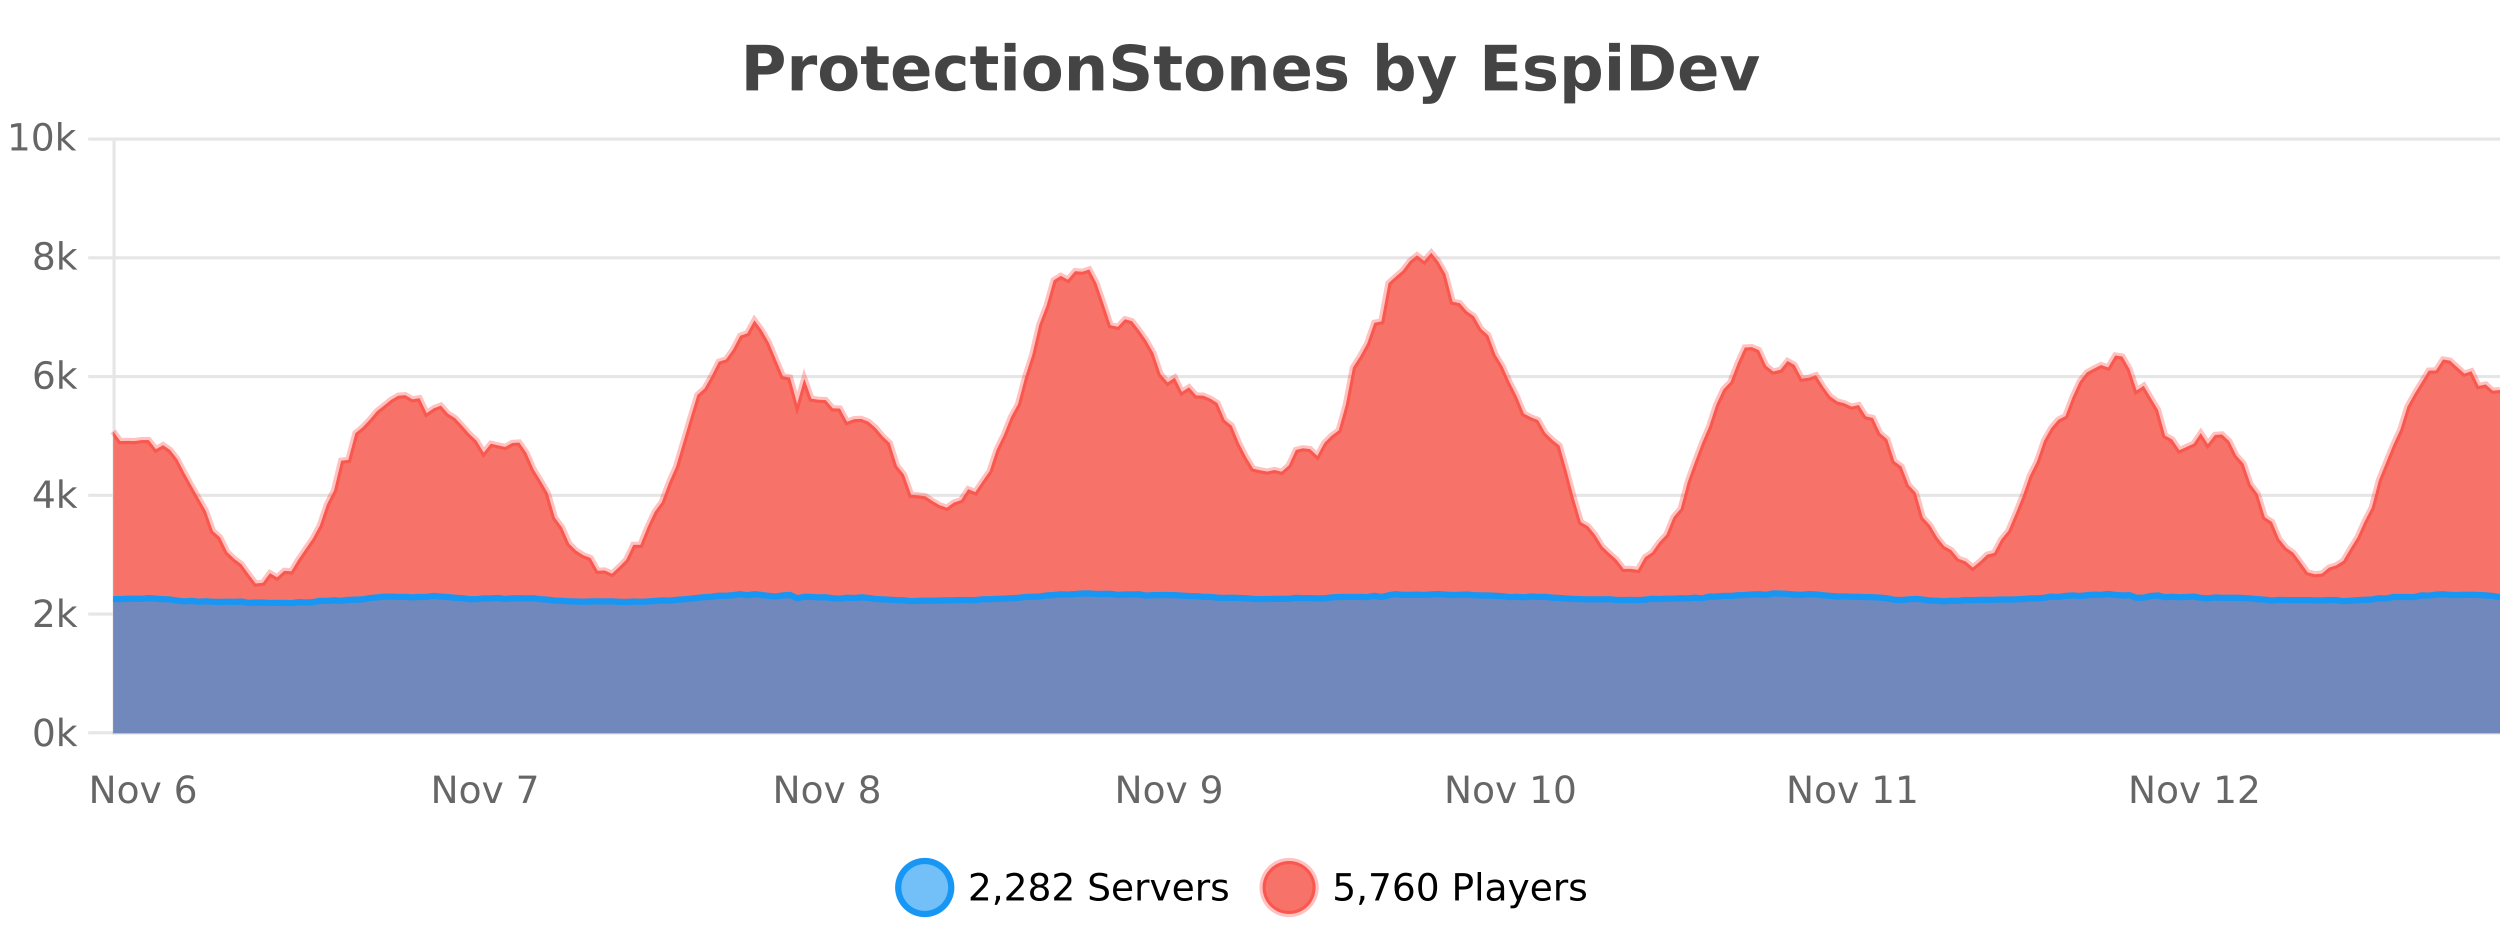 <?xml version="1.0" encoding="UTF-8"?>
<svg xmlns="http://www.w3.org/2000/svg" xmlns:xlink="http://www.w3.org/1999/xlink" width="800pt" height="300pt" viewBox="0 0 800 300" version="1.1">
<defs>
<clipPath id="clip1">
  <path d="M 259 263 L 333 263 L 333 300 L 259 300 Z M 259 263 "/>
</clipPath>
<clipPath id="clip2">
  <path d="M 375 263 L 450 263 L 450 300 L 375 300 Z M 375 263 "/>
</clipPath>
<clipPath id="clip3">
  <path d="M 36.219 80 L 800 80 L 800 234.602 L 36.219 234.602 Z M 36.219 80 "/>
</clipPath>
<clipPath id="clip4">
  <path d="M 35.219 52 L 800 52 L 800 216 L 35.219 216 Z M 35.219 52 "/>
</clipPath>
<clipPath id="clip5">
  <path d="M 36.219 189 L 800 189 L 800 234.602 L 36.219 234.602 Z M 36.219 189 "/>
</clipPath>
<clipPath id="clip6">
  <path d="M 35.219 161 L 800 161 L 800 222 L 35.219 222 Z M 35.219 161 "/>
</clipPath>
</defs>
<g id="surface2247096">
<rect x="0" y="0" width="800" height="300" style="fill:rgb(100%,100%,100%);fill-opacity:1;stroke:none;"/>
<path style="fill:none;stroke-width:1;stroke-linecap:butt;stroke-linejoin:miter;stroke:rgb(0%,0%,0%);stroke-opacity:0.098;stroke-miterlimit:10;" d="M 37 234.5 L 800 234.5 "/>
<path style="fill:none;stroke-width:1;stroke-linecap:butt;stroke-linejoin:miter;stroke:rgb(0%,0%,0%);stroke-opacity:0.098;stroke-miterlimit:10;" d="M 28.219 234.5 L 36 234.5 "/>
<path style="fill:none;stroke-width:1;stroke-linecap:butt;stroke-linejoin:miter;stroke:rgb(0%,0%,0%);stroke-opacity:0.098;stroke-miterlimit:10;" d="M 37 196.5 L 800 196.5 "/>
<path style="fill:none;stroke-width:1;stroke-linecap:butt;stroke-linejoin:miter;stroke:rgb(0%,0%,0%);stroke-opacity:0.098;stroke-miterlimit:10;" d="M 28.219 196.5 L 36 196.5 "/>
<path style="fill:none;stroke-width:1;stroke-linecap:butt;stroke-linejoin:miter;stroke:rgb(0%,0%,0%);stroke-opacity:0.098;stroke-miterlimit:10;" d="M 37 158.5 L 800 158.5 "/>
<path style="fill:none;stroke-width:1;stroke-linecap:butt;stroke-linejoin:miter;stroke:rgb(0%,0%,0%);stroke-opacity:0.098;stroke-miterlimit:10;" d="M 28.219 158.5 L 36 158.5 "/>
<path style="fill:none;stroke-width:1;stroke-linecap:butt;stroke-linejoin:miter;stroke:rgb(0%,0%,0%);stroke-opacity:0.098;stroke-miterlimit:10;" d="M 37 120.5 L 800 120.5 "/>
<path style="fill:none;stroke-width:1;stroke-linecap:butt;stroke-linejoin:miter;stroke:rgb(0%,0%,0%);stroke-opacity:0.098;stroke-miterlimit:10;" d="M 28.219 120.5 L 36 120.5 "/>
<path style="fill:none;stroke-width:1;stroke-linecap:butt;stroke-linejoin:miter;stroke:rgb(0%,0%,0%);stroke-opacity:0.098;stroke-miterlimit:10;" d="M 37 82.5 L 800 82.5 "/>
<path style="fill:none;stroke-width:1;stroke-linecap:butt;stroke-linejoin:miter;stroke:rgb(0%,0%,0%);stroke-opacity:0.098;stroke-miterlimit:10;" d="M 28.219 82.5 L 36 82.5 "/>
<path style="fill:none;stroke-width:1;stroke-linecap:butt;stroke-linejoin:miter;stroke:rgb(0%,0%,0%);stroke-opacity:0.098;stroke-miterlimit:10;" d="M 37 44.5 L 800 44.5 "/>
<path style="fill:none;stroke-width:1;stroke-linecap:butt;stroke-linejoin:miter;stroke:rgb(0%,0%,0%);stroke-opacity:0.098;stroke-miterlimit:10;" d="M 28.219 44.5 L 36 44.5 "/>
<path style=" stroke:none;fill-rule:nonzero;fill:rgb(9.02%,58.824%,95.294%);fill-opacity:0.6;" d="M 304.402 284 C 304.402 288.688 300.605 292.484 295.918 292.484 C 291.234 292.484 287.434 288.688 287.434 284 C 287.434 279.312 291.234 275.516 295.918 275.516 C 300.605 275.516 304.402 279.312 304.402 284 Z M 304.402 284 "/>
<g clip-path="url(#clip1)" clip-rule="nonzero">
<path style="fill:none;stroke-width:2;stroke-linecap:butt;stroke-linejoin:miter;stroke:rgb(9.02%,58.824%,95.294%);stroke-opacity:1;stroke-miterlimit:10;" d="M 304.402 284 C 304.402 288.688 300.605 292.484 295.918 292.484 C 291.234 292.484 287.434 288.688 287.434 284 C 287.434 279.312 291.234 275.516 295.918 275.516 C 300.605 275.516 304.402 279.312 304.402 284 Z M 304.402 284 "/>
</g>
<path style=" stroke:none;fill-rule:nonzero;fill:rgb(0%,0%,0%);fill-opacity:1;" d="M 312.031 287.156 L 316.172 287.156 L 316.172 288.156 L 310.609 288.156 L 310.609 287.156 C 311.055 286.699 311.664 286.078 312.438 285.297 C 313.219 284.508 313.707 283.996 313.906 283.766 C 314.289 283.352 314.555 282.996 314.703 282.703 C 314.859 282.402 314.938 282.109 314.938 281.828 C 314.938 281.359 314.77 280.98 314.438 280.688 C 314.113 280.398 313.691 280.25 313.172 280.25 C 312.797 280.25 312.398 280.312 311.984 280.438 C 311.578 280.562 311.141 280.762 310.672 281.031 L 310.672 279.828 C 311.148 279.641 311.594 279.5 312 279.406 C 312.414 279.305 312.797 279.25 313.141 279.25 C 314.047 279.25 314.77 279.48 315.312 279.938 C 315.852 280.387 316.125 280.992 316.125 281.75 C 316.125 282.105 316.055 282.445 315.922 282.766 C 315.785 283.09 315.539 283.469 315.188 283.906 C 315.082 284.023 314.77 284.352 314.25 284.891 C 313.727 285.434 312.988 286.188 312.031 287.156 Z M 318.773 286.672 L 320.008 286.672 L 320.008 287.672 L 319.055 289.547 L 318.289 289.547 L 318.773 287.672 Z M 323.477 287.156 L 327.617 287.156 L 327.617 288.156 L 322.055 288.156 L 322.055 287.156 C 322.5 286.699 323.109 286.078 323.883 285.297 C 324.664 284.508 325.152 283.996 325.352 283.766 C 325.734 283.352 326 282.996 326.148 282.703 C 326.305 282.402 326.383 282.109 326.383 281.828 C 326.383 281.359 326.215 280.98 325.883 280.688 C 325.559 280.398 325.137 280.25 324.617 280.25 C 324.242 280.25 323.844 280.312 323.43 280.438 C 323.023 280.562 322.586 280.762 322.117 281.031 L 322.117 279.828 C 322.594 279.641 323.039 279.5 323.445 279.406 C 323.859 279.305 324.242 279.25 324.586 279.25 C 325.492 279.25 326.215 279.48 326.758 279.938 C 327.297 280.387 327.57 280.992 327.57 281.75 C 327.57 282.105 327.5 282.445 327.367 282.766 C 327.23 283.09 326.984 283.469 326.633 283.906 C 326.527 284.023 326.215 284.352 325.695 284.891 C 325.172 285.434 324.434 286.188 323.477 287.156 Z M 332.629 284 C 332.066 284 331.621 284.152 331.301 284.453 C 330.977 284.758 330.816 285.168 330.816 285.688 C 330.816 286.219 330.977 286.637 331.301 286.938 C 331.621 287.242 332.066 287.391 332.629 287.391 C 333.191 287.391 333.633 287.242 333.957 286.938 C 334.277 286.637 334.441 286.219 334.441 285.688 C 334.441 285.168 334.277 284.758 333.957 284.453 C 333.645 284.152 333.199 284 332.629 284 Z M 331.441 283.5 C 330.941 283.375 330.543 283.141 330.254 282.797 C 329.973 282.445 329.832 282.016 329.832 281.516 C 329.832 280.82 330.082 280.266 330.582 279.859 C 331.082 279.453 331.762 279.25 332.629 279.25 C 333.504 279.25 334.184 279.453 334.676 279.859 C 335.176 280.266 335.426 280.82 335.426 281.516 C 335.426 282.016 335.285 282.445 335.004 282.797 C 334.723 283.141 334.324 283.375 333.816 283.5 C 334.387 283.637 334.832 283.898 335.145 284.281 C 335.465 284.668 335.629 285.137 335.629 285.688 C 335.629 286.543 335.367 287.199 334.848 287.656 C 334.336 288.105 333.598 288.328 332.629 288.328 C 331.668 288.328 330.93 288.105 330.41 287.656 C 329.887 287.199 329.629 286.543 329.629 285.688 C 329.629 285.137 329.789 284.668 330.113 284.281 C 330.434 283.898 330.879 283.637 331.441 283.5 Z M 331.02 281.625 C 331.02 282.086 331.16 282.438 331.441 282.688 C 331.723 282.938 332.117 283.062 332.629 283.062 C 333.137 283.062 333.535 282.938 333.816 282.688 C 334.105 282.438 334.254 282.086 334.254 281.625 C 334.254 281.18 334.105 280.828 333.816 280.578 C 333.535 280.32 333.137 280.188 332.629 280.188 C 332.117 280.188 331.723 280.32 331.441 280.578 C 331.16 280.828 331.02 281.18 331.02 281.625 Z M 338.75 287.156 L 342.891 287.156 L 342.891 288.156 L 337.328 288.156 L 337.328 287.156 C 337.773 286.699 338.383 286.078 339.156 285.297 C 339.938 284.508 340.426 283.996 340.625 283.766 C 341.008 283.352 341.273 282.996 341.422 282.703 C 341.578 282.402 341.656 282.109 341.656 281.828 C 341.656 281.359 341.488 280.98 341.156 280.688 C 340.832 280.398 340.41 280.25 339.891 280.25 C 339.516 280.25 339.117 280.312 338.703 280.438 C 338.297 280.562 337.859 280.762 337.391 281.031 L 337.391 279.828 C 337.867 279.641 338.312 279.5 338.719 279.406 C 339.133 279.305 339.516 279.25 339.859 279.25 C 340.766 279.25 341.488 279.48 342.031 279.938 C 342.57 280.387 342.844 280.992 342.844 281.75 C 342.844 282.105 342.773 282.445 342.641 282.766 C 342.504 283.09 342.258 283.469 341.906 283.906 C 341.801 284.023 341.488 284.352 340.969 284.891 C 340.445 285.434 339.707 286.188 338.75 287.156 Z M 354.32 279.688 L 354.32 280.844 C 353.871 280.637 353.445 280.48 353.039 280.375 C 352.641 280.262 352.262 280.203 351.898 280.203 C 351.25 280.203 350.75 280.328 350.398 280.578 C 350.055 280.828 349.883 281.188 349.883 281.656 C 349.883 282.043 349.996 282.336 350.227 282.531 C 350.453 282.73 350.898 282.887 351.555 283 L 352.258 283.156 C 353.141 283.324 353.793 283.621 354.211 284.047 C 354.637 284.465 354.852 285.027 354.852 285.734 C 354.852 286.59 354.562 287.234 353.992 287.672 C 353.43 288.109 352.594 288.328 351.492 288.328 C 351.086 288.328 350.648 288.281 350.18 288.188 C 349.711 288.094 349.227 287.953 348.727 287.766 L 348.727 286.547 C 349.203 286.82 349.672 287.023 350.133 287.156 C 350.602 287.293 351.055 287.359 351.492 287.359 C 352.168 287.359 352.688 287.23 353.055 286.969 C 353.43 286.699 353.617 286.32 353.617 285.828 C 353.617 285.402 353.48 285.07 353.211 284.828 C 352.949 284.578 352.516 284.398 351.914 284.281 L 351.195 284.141 C 350.309 283.965 349.668 283.688 349.273 283.312 C 348.887 282.938 348.695 282.418 348.695 281.75 C 348.695 280.969 348.965 280.359 349.508 279.922 C 350.047 279.477 350.797 279.25 351.758 279.25 C 352.172 279.25 352.59 279.289 353.008 279.359 C 353.434 279.434 353.871 279.543 354.32 279.688 Z M 362.266 284.609 L 362.266 285.125 L 357.297 285.125 C 357.348 285.875 357.57 286.445 357.969 286.828 C 358.375 287.215 358.93 287.406 359.641 287.406 C 360.055 287.406 360.457 287.359 360.844 287.266 C 361.238 287.164 361.629 287.008 362.016 286.797 L 362.016 287.828 C 361.617 287.984 361.219 288.105 360.812 288.188 C 360.406 288.281 359.992 288.328 359.578 288.328 C 358.535 288.328 357.707 288.027 357.094 287.422 C 356.477 286.809 356.172 285.98 356.172 284.938 C 356.172 283.867 356.461 283.016 357.047 282.391 C 357.629 281.758 358.41 281.438 359.391 281.438 C 360.273 281.438 360.973 281.727 361.484 282.297 C 362.004 282.859 362.266 283.633 362.266 284.609 Z M 361.188 284.281 C 361.176 283.699 361.008 283.23 360.688 282.875 C 360.363 282.523 359.938 282.344 359.406 282.344 C 358.801 282.344 358.316 282.516 357.953 282.859 C 357.598 283.203 357.395 283.684 357.344 284.297 Z M 367.836 282.594 C 367.711 282.531 367.574 282.484 367.43 282.453 C 367.293 282.414 367.137 282.391 366.961 282.391 C 366.355 282.391 365.887 282.59 365.555 282.984 C 365.23 283.383 365.07 283.953 365.07 284.703 L 365.07 288.156 L 363.992 288.156 L 363.992 281.594 L 365.07 281.594 L 365.07 282.609 C 365.297 282.215 365.594 281.922 365.961 281.734 C 366.324 281.539 366.766 281.438 367.289 281.438 C 367.359 281.438 367.438 281.445 367.523 281.453 C 367.617 281.465 367.715 281.48 367.82 281.5 Z M 368.195 281.594 L 369.336 281.594 L 371.383 287.094 L 373.445 281.594 L 374.586 281.594 L 372.117 288.156 L 370.648 288.156 Z M 381.688 284.609 L 381.688 285.125 L 376.719 285.125 C 376.77 285.875 376.992 286.445 377.391 286.828 C 377.797 287.215 378.352 287.406 379.062 287.406 C 379.477 287.406 379.879 287.359 380.266 287.266 C 380.66 287.164 381.051 287.008 381.438 286.797 L 381.438 287.828 C 381.039 287.984 380.641 288.105 380.234 288.188 C 379.828 288.281 379.414 288.328 379 288.328 C 377.957 288.328 377.129 288.027 376.516 287.422 C 375.898 286.809 375.594 285.98 375.594 284.938 C 375.594 283.867 375.883 283.016 376.469 282.391 C 377.051 281.758 377.832 281.438 378.812 281.438 C 379.695 281.438 380.395 281.727 380.906 282.297 C 381.426 282.859 381.688 283.633 381.688 284.609 Z M 380.609 284.281 C 380.598 283.699 380.43 283.23 380.109 282.875 C 379.785 282.523 379.359 282.344 378.828 282.344 C 378.223 282.344 377.738 282.516 377.375 282.859 C 377.02 283.203 376.816 283.684 376.766 284.297 Z M 387.258 282.594 C 387.133 282.531 386.996 282.484 386.852 282.453 C 386.715 282.414 386.559 282.391 386.383 282.391 C 385.777 282.391 385.309 282.59 384.977 282.984 C 384.652 283.383 384.492 283.953 384.492 284.703 L 384.492 288.156 L 383.414 288.156 L 383.414 281.594 L 384.492 281.594 L 384.492 282.609 C 384.719 282.215 385.016 281.922 385.383 281.734 C 385.746 281.539 386.188 281.438 386.711 281.438 C 386.781 281.438 386.859 281.445 386.945 281.453 C 387.039 281.465 387.137 281.48 387.242 281.5 Z M 392.562 281.781 L 392.562 282.812 C 392.258 282.656 391.941 282.543 391.609 282.469 C 391.285 282.387 390.945 282.344 390.594 282.344 C 390.062 282.344 389.66 282.43 389.391 282.594 C 389.117 282.75 388.984 282.996 388.984 283.328 C 388.984 283.578 389.078 283.777 389.266 283.922 C 389.461 284.059 389.852 284.188 390.438 284.312 L 390.797 284.406 C 391.566 284.562 392.113 284.793 392.438 285.094 C 392.758 285.398 392.922 285.812 392.922 286.344 C 392.922 286.961 392.676 287.445 392.188 287.797 C 391.707 288.152 391.047 288.328 390.203 288.328 C 389.848 288.328 389.477 288.289 389.094 288.219 C 388.719 288.156 388.32 288.059 387.906 287.922 L 387.906 286.797 C 388.301 287.008 388.691 287.164 389.078 287.266 C 389.461 287.371 389.848 287.422 390.234 287.422 C 390.734 287.422 391.117 287.34 391.391 287.172 C 391.672 286.996 391.812 286.746 391.812 286.422 C 391.812 286.133 391.711 285.906 391.516 285.75 C 391.316 285.594 390.883 285.445 390.219 285.297 L 389.844 285.219 C 389.176 285.074 388.691 284.855 388.391 284.562 C 388.098 284.273 387.953 283.875 387.953 283.375 C 387.953 282.75 388.172 282.273 388.609 281.938 C 389.047 281.605 389.664 281.438 390.469 281.438 C 390.863 281.438 391.238 281.469 391.594 281.531 C 391.945 281.586 392.27 281.668 392.562 281.781 Z M 305.918 277.016 "/>
<path style=" stroke:none;fill-rule:nonzero;fill:rgb(96.863%,44.706%,40.784%);fill-opacity:1;" d="M 420.988 284 C 420.988 288.688 417.191 292.484 412.504 292.484 C 407.82 292.484 404.02 288.688 404.02 284 C 404.02 279.312 407.82 275.516 412.504 275.516 C 417.191 275.516 420.988 279.312 420.988 284 Z M 420.988 284 "/>
<g clip-path="url(#clip2)" clip-rule="nonzero">
<path style="fill:none;stroke-width:2;stroke-linecap:butt;stroke-linejoin:miter;stroke:rgb(100%,4.706%,0%);stroke-opacity:0.247;stroke-miterlimit:10;" d="M 420.988 284 C 420.988 288.688 417.191 292.484 412.504 292.484 C 407.82 292.484 404.02 288.688 404.02 284 C 404.02 279.312 407.82 275.516 412.504 275.516 C 417.191 275.516 420.988 279.312 420.988 284 Z M 420.988 284 "/>
</g>
<path style=" stroke:none;fill-rule:nonzero;fill:rgb(0%,0%,0%);fill-opacity:1;" d="M 427.617 279.406 L 432.258 279.406 L 432.258 280.406 L 428.695 280.406 L 428.695 282.547 C 428.871 282.484 429.043 282.445 429.211 282.422 C 429.387 282.391 429.559 282.375 429.727 282.375 C 430.703 282.375 431.48 282.648 432.055 283.188 C 432.625 283.719 432.914 284.438 432.914 285.344 C 432.914 286.293 432.617 287.027 432.023 287.547 C 431.438 288.07 430.617 288.328 429.555 288.328 C 429.18 288.328 428.797 288.297 428.414 288.234 C 428.039 288.172 427.648 288.078 427.242 287.953 L 427.242 286.766 C 427.594 286.953 427.961 287.094 428.336 287.188 C 428.711 287.281 429.105 287.328 429.523 287.328 C 430.199 287.328 430.734 287.152 431.133 286.797 C 431.527 286.445 431.727 285.961 431.727 285.344 C 431.727 284.742 431.527 284.262 431.133 283.906 C 430.734 283.555 430.199 283.375 429.523 283.375 C 429.211 283.375 428.891 283.414 428.57 283.484 C 428.258 283.547 427.938 283.652 427.617 283.797 Z M 435.359 286.672 L 436.594 286.672 L 436.594 287.672 L 435.641 289.547 L 434.875 289.547 L 435.359 287.672 Z M 438.75 279.406 L 444.375 279.406 L 444.375 279.906 L 441.203 288.156 L 439.969 288.156 L 442.953 280.406 L 438.75 280.406 Z M 449.371 283.312 C 448.84 283.312 448.418 283.496 448.105 283.859 C 447.793 284.227 447.637 284.719 447.637 285.344 C 447.637 285.98 447.793 286.48 448.105 286.844 C 448.418 287.211 448.84 287.391 449.371 287.391 C 449.902 287.391 450.316 287.211 450.621 286.844 C 450.934 286.48 451.09 285.98 451.09 285.344 C 451.09 284.719 450.934 284.227 450.621 283.859 C 450.316 283.496 449.902 283.312 449.371 283.312 Z M 451.715 279.594 L 451.715 280.672 C 451.41 280.539 451.109 280.434 450.809 280.359 C 450.504 280.289 450.207 280.25 449.918 280.25 C 449.137 280.25 448.535 280.516 448.121 281.047 C 447.715 281.57 447.48 282.359 447.418 283.422 C 447.645 283.09 447.934 282.836 448.277 282.656 C 448.629 282.469 449.016 282.375 449.434 282.375 C 450.309 282.375 451 282.641 451.512 283.172 C 452.02 283.703 452.277 284.43 452.277 285.344 C 452.277 286.25 452.012 286.977 451.48 287.516 C 450.949 288.059 450.246 288.328 449.371 288.328 C 448.348 288.328 447.574 287.945 447.043 287.172 C 446.512 286.391 446.246 285.266 446.246 283.797 C 446.246 282.414 446.574 281.309 447.23 280.484 C 447.887 279.664 448.766 279.25 449.871 279.25 C 450.16 279.25 450.457 279.281 450.762 279.344 C 451.062 279.398 451.379 279.48 451.715 279.594 Z M 456.852 280.188 C 456.246 280.188 455.789 280.492 455.477 281.094 C 455.172 281.688 455.023 282.59 455.023 283.797 C 455.023 284.996 455.172 285.898 455.477 286.5 C 455.789 287.094 456.246 287.391 456.852 287.391 C 457.465 287.391 457.922 287.094 458.227 286.5 C 458.539 285.898 458.695 284.996 458.695 283.797 C 458.695 282.59 458.539 281.688 458.227 281.094 C 457.922 280.492 457.465 280.188 456.852 280.188 Z M 456.852 279.25 C 457.828 279.25 458.578 279.641 459.102 280.422 C 459.621 281.195 459.883 282.32 459.883 283.797 C 459.883 285.266 459.621 286.391 459.102 287.172 C 458.578 287.945 457.828 288.328 456.852 288.328 C 455.871 288.328 455.121 287.945 454.602 287.172 C 454.09 286.391 453.836 285.266 453.836 283.797 C 453.836 282.32 454.09 281.195 454.602 280.422 C 455.121 279.641 455.871 279.25 456.852 279.25 Z M 466.844 280.375 L 466.844 283.672 L 468.328 283.672 C 468.879 283.672 469.305 283.531 469.609 283.25 C 469.91 282.961 470.062 282.547 470.062 282.016 C 470.062 281.496 469.91 281.094 469.609 280.812 C 469.305 280.523 468.879 280.375 468.328 280.375 Z M 465.656 279.406 L 468.328 279.406 C 469.316 279.406 470.062 279.633 470.562 280.078 C 471.062 280.516 471.312 281.164 471.312 282.016 C 471.312 282.883 471.062 283.539 470.562 283.984 C 470.062 284.422 469.316 284.641 468.328 284.641 L 466.844 284.641 L 466.844 288.156 L 465.656 288.156 Z M 472.848 279.031 L 473.926 279.031 L 473.926 288.156 L 472.848 288.156 Z M 479.164 284.859 C 478.297 284.859 477.695 284.961 477.352 285.156 C 477.016 285.355 476.852 285.695 476.852 286.172 C 476.852 286.559 476.977 286.867 477.227 287.094 C 477.484 287.312 477.828 287.422 478.258 287.422 C 478.859 287.422 479.34 287.215 479.695 286.797 C 480.059 286.371 480.242 285.805 480.242 285.094 L 480.242 284.859 Z M 481.32 284.406 L 481.32 288.156 L 480.242 288.156 L 480.242 287.156 C 479.992 287.555 479.684 287.852 479.32 288.047 C 478.953 288.234 478.508 288.328 477.977 288.328 C 477.297 288.328 476.762 288.141 476.367 287.766 C 475.969 287.383 475.773 286.875 475.773 286.25 C 475.773 285.512 476.016 284.953 476.508 284.578 C 477.008 284.203 477.746 284.016 478.727 284.016 L 480.242 284.016 L 480.242 283.906 C 480.242 283.406 480.074 283.023 479.742 282.75 C 479.418 282.48 478.965 282.344 478.383 282.344 C 478.008 282.344 477.637 282.391 477.273 282.484 C 476.918 282.578 476.578 282.715 476.258 282.891 L 476.258 281.891 C 476.652 281.734 477.031 281.621 477.398 281.547 C 477.773 281.477 478.137 281.438 478.492 281.438 C 479.438 281.438 480.148 281.684 480.617 282.172 C 481.086 282.664 481.32 283.406 481.32 284.406 Z M 486.27 288.766 C 485.965 289.547 485.668 290.055 485.379 290.297 C 485.086 290.535 484.699 290.656 484.223 290.656 L 483.363 290.656 L 483.363 289.75 L 483.988 289.75 C 484.289 289.75 484.52 289.676 484.676 289.531 C 484.84 289.395 485.023 289.066 485.223 288.547 L 485.426 288.047 L 482.77 281.594 L 483.91 281.594 L 485.957 286.719 L 488.02 281.594 L 489.16 281.594 Z M 496.262 284.609 L 496.262 285.125 L 491.293 285.125 C 491.344 285.875 491.566 286.445 491.965 286.828 C 492.371 287.215 492.926 287.406 493.637 287.406 C 494.051 287.406 494.453 287.359 494.84 287.266 C 495.234 287.164 495.625 287.008 496.012 286.797 L 496.012 287.828 C 495.613 287.984 495.215 288.105 494.809 288.188 C 494.402 288.281 493.988 288.328 493.574 288.328 C 492.531 288.328 491.703 288.027 491.09 287.422 C 490.473 286.809 490.168 285.98 490.168 284.938 C 490.168 283.867 490.457 283.016 491.043 282.391 C 491.625 281.758 492.406 281.438 493.387 281.438 C 494.27 281.438 494.969 281.727 495.48 282.297 C 496 282.859 496.262 283.633 496.262 284.609 Z M 495.184 284.281 C 495.172 283.699 495.004 283.23 494.684 282.875 C 494.359 282.523 493.934 282.344 493.402 282.344 C 492.797 282.344 492.312 282.516 491.949 282.859 C 491.594 283.203 491.391 283.684 491.34 284.297 Z M 501.832 282.594 C 501.707 282.531 501.57 282.484 501.426 282.453 C 501.289 282.414 501.133 282.391 500.957 282.391 C 500.352 282.391 499.883 282.59 499.551 282.984 C 499.227 283.383 499.066 283.953 499.066 284.703 L 499.066 288.156 L 497.988 288.156 L 497.988 281.594 L 499.066 281.594 L 499.066 282.609 C 499.293 282.215 499.59 281.922 499.957 281.734 C 500.32 281.539 500.762 281.438 501.285 281.438 C 501.355 281.438 501.434 281.445 501.52 281.453 C 501.613 281.465 501.711 281.48 501.816 281.5 Z M 507.141 281.781 L 507.141 282.812 C 506.836 282.656 506.52 282.543 506.188 282.469 C 505.863 282.387 505.523 282.344 505.172 282.344 C 504.641 282.344 504.238 282.43 503.969 282.594 C 503.695 282.75 503.562 282.996 503.562 283.328 C 503.562 283.578 503.656 283.777 503.844 283.922 C 504.039 284.059 504.43 284.188 505.016 284.312 L 505.375 284.406 C 506.145 284.562 506.691 284.793 507.016 285.094 C 507.336 285.398 507.5 285.812 507.5 286.344 C 507.5 286.961 507.254 287.445 506.766 287.797 C 506.285 288.152 505.625 288.328 504.781 288.328 C 504.426 288.328 504.055 288.289 503.672 288.219 C 503.297 288.156 502.898 288.059 502.484 287.922 L 502.484 286.797 C 502.879 287.008 503.27 287.164 503.656 287.266 C 504.039 287.371 504.426 287.422 504.812 287.422 C 505.312 287.422 505.695 287.34 505.969 287.172 C 506.25 286.996 506.391 286.746 506.391 286.422 C 506.391 286.133 506.289 285.906 506.094 285.75 C 505.895 285.594 505.461 285.445 504.797 285.297 L 504.422 285.219 C 503.754 285.074 503.27 284.855 502.969 284.562 C 502.676 284.273 502.531 283.875 502.531 283.375 C 502.531 282.75 502.75 282.273 503.188 281.938 C 503.625 281.605 504.242 281.438 505.047 281.438 C 505.441 281.438 505.816 281.469 506.172 281.531 C 506.523 281.586 506.848 281.668 507.141 281.781 Z M 422.504 277.016 "/>
<path style=" stroke:none;fill-rule:nonzero;fill:rgb(26.667%,26.667%,26.667%);fill-opacity:1;" d="M 238.844 14.344 L 245.078 14.344 C 246.93 14.344 248.352 14.758 249.344 15.578 C 250.344 16.402 250.844 17.574 250.844 19.094 C 250.844 20.625 250.344 21.805 249.344 22.625 C 248.352 23.449 246.93 23.859 245.078 23.859 L 242.594 23.859 L 242.594 28.922 L 238.844 28.922 Z M 242.594 17.062 L 242.594 21.141 L 244.672 21.141 C 245.398 21.141 245.961 20.965 246.359 20.609 C 246.766 20.258 246.969 19.75 246.969 19.094 C 246.969 18.449 246.766 17.949 246.359 17.594 C 245.961 17.242 245.398 17.062 244.672 17.062 Z M 261.469 20.969 C 261.156 20.824 260.848 20.719 260.547 20.656 C 260.242 20.586 259.941 20.547 259.641 20.547 C 258.734 20.547 258.035 20.836 257.547 21.406 C 257.066 21.98 256.828 22.805 256.828 23.875 L 256.828 28.922 L 253.344 28.922 L 253.344 17.984 L 256.828 17.984 L 256.828 19.781 C 257.273 19.062 257.789 18.543 258.375 18.219 C 258.957 17.887 259.656 17.719 260.469 17.719 C 260.594 17.719 260.723 17.727 260.859 17.734 C 260.992 17.746 261.191 17.766 261.453 17.797 Z M 268.414 20.219 C 267.633 20.219 267.039 20.5 266.633 21.062 C 266.227 21.617 266.023 22.418 266.023 23.469 C 266.023 24.512 266.227 25.312 266.633 25.875 C 267.039 26.43 267.633 26.703 268.414 26.703 C 269.172 26.703 269.75 26.43 270.148 25.875 C 270.555 25.312 270.758 24.512 270.758 23.469 C 270.758 22.418 270.555 21.617 270.148 21.062 C 269.75 20.5 269.172 20.219 268.414 20.219 Z M 268.414 17.719 C 270.289 17.719 271.75 18.23 272.805 19.25 C 273.867 20.262 274.398 21.668 274.398 23.469 C 274.398 25.262 273.867 26.668 272.805 27.688 C 271.75 28.699 270.289 29.203 268.414 29.203 C 266.516 29.203 265.039 28.699 263.977 27.688 C 262.914 26.668 262.383 25.262 262.383 23.469 C 262.383 21.668 262.914 20.262 263.977 19.25 C 265.039 18.23 266.516 17.719 268.414 17.719 Z M 280.762 14.875 L 280.762 17.984 L 284.371 17.984 L 284.371 20.484 L 280.762 20.484 L 280.762 25.125 C 280.762 25.637 280.859 25.98 281.059 26.156 C 281.266 26.336 281.668 26.422 282.262 26.422 L 284.059 26.422 L 284.059 28.922 L 281.059 28.922 C 279.684 28.922 278.703 28.637 278.121 28.062 C 277.547 27.48 277.262 26.5 277.262 25.125 L 277.262 20.484 L 275.527 20.484 L 275.527 17.984 L 277.262 17.984 L 277.262 14.875 Z M 297.414 23.422 L 297.414 24.422 L 289.242 24.422 C 289.324 25.246 289.621 25.859 290.133 26.266 C 290.641 26.672 291.352 26.875 292.258 26.875 C 292.996 26.875 293.75 26.766 294.523 26.547 C 295.293 26.328 296.086 26 296.898 25.562 L 296.898 28.25 C 296.074 28.562 295.246 28.797 294.414 28.953 C 293.59 29.117 292.766 29.203 291.945 29.203 C 289.965 29.203 288.422 28.703 287.32 27.703 C 286.227 26.695 285.68 25.281 285.68 23.469 C 285.68 21.68 286.215 20.273 287.289 19.25 C 288.371 18.23 289.855 17.719 291.742 17.719 C 293.461 17.719 294.836 18.242 295.867 19.281 C 296.898 20.312 297.414 21.695 297.414 23.422 Z M 293.82 22.266 C 293.82 21.602 293.625 21.062 293.242 20.656 C 292.855 20.25 292.352 20.047 291.727 20.047 C 291.047 20.047 290.496 20.242 290.07 20.625 C 289.652 21 289.391 21.547 289.289 22.266 Z M 308.902 18.328 L 308.902 21.172 C 308.434 20.852 307.957 20.609 307.48 20.453 C 307 20.297 306.5 20.219 305.98 20.219 C 305.012 20.219 304.25 20.508 303.699 21.078 C 303.156 21.641 302.887 22.438 302.887 23.469 C 302.887 24.492 303.156 25.289 303.699 25.859 C 304.25 26.422 305.012 26.703 305.98 26.703 C 306.531 26.703 307.051 26.625 307.543 26.469 C 308.031 26.305 308.484 26.059 308.902 25.734 L 308.902 28.594 C 308.359 28.805 307.809 28.953 307.246 29.047 C 306.684 29.148 306.113 29.203 305.543 29.203 C 303.574 29.203 302.031 28.699 300.918 27.688 C 299.801 26.68 299.246 25.273 299.246 23.469 C 299.246 21.656 299.801 20.246 300.918 19.234 C 302.031 18.227 303.574 17.719 305.543 17.719 C 306.113 17.719 306.676 17.773 307.23 17.875 C 307.793 17.969 308.348 18.121 308.902 18.328 Z M 315.742 14.875 L 315.742 17.984 L 319.352 17.984 L 319.352 20.484 L 315.742 20.484 L 315.742 25.125 C 315.742 25.637 315.84 25.98 316.039 26.156 C 316.246 26.336 316.648 26.422 317.242 26.422 L 319.039 26.422 L 319.039 28.922 L 316.039 28.922 C 314.664 28.922 313.684 28.637 313.102 28.062 C 312.527 27.48 312.242 26.5 312.242 25.125 L 312.242 20.484 L 310.508 20.484 L 310.508 17.984 L 312.242 17.984 L 312.242 14.875 Z M 321.492 17.984 L 324.977 17.984 L 324.977 28.922 L 321.492 28.922 Z M 321.492 13.719 L 324.977 13.719 L 324.977 16.578 L 321.492 16.578 Z M 333.547 20.219 C 332.766 20.219 332.172 20.5 331.766 21.062 C 331.359 21.617 331.156 22.418 331.156 23.469 C 331.156 24.512 331.359 25.312 331.766 25.875 C 332.172 26.43 332.766 26.703 333.547 26.703 C 334.305 26.703 334.883 26.43 335.281 25.875 C 335.688 25.312 335.891 24.512 335.891 23.469 C 335.891 22.418 335.688 21.617 335.281 21.062 C 334.883 20.5 334.305 20.219 333.547 20.219 Z M 333.547 17.719 C 335.422 17.719 336.883 18.23 337.938 19.25 C 339 20.262 339.531 21.668 339.531 23.469 C 339.531 25.262 339 26.668 337.938 27.688 C 336.883 28.699 335.422 29.203 333.547 29.203 C 331.648 29.203 330.172 28.699 329.109 27.688 C 328.047 26.668 327.516 25.262 327.516 23.469 C 327.516 21.668 328.047 20.262 329.109 19.25 C 330.172 18.23 331.648 17.719 333.547 17.719 Z M 353.07 22.266 L 353.07 28.922 L 349.555 28.922 L 349.555 23.828 C 349.555 22.883 349.531 22.23 349.492 21.875 C 349.449 21.512 349.375 21.246 349.273 21.078 C 349.137 20.852 348.949 20.672 348.711 20.547 C 348.48 20.422 348.215 20.359 347.914 20.359 C 347.184 20.359 346.609 20.641 346.195 21.203 C 345.777 21.766 345.57 22.547 345.57 23.547 L 345.57 28.922 L 342.086 28.922 L 342.086 17.984 L 345.57 17.984 L 345.57 19.578 C 346.102 18.945 346.664 18.477 347.258 18.172 C 347.852 17.871 348.5 17.719 349.211 17.719 C 350.48 17.719 351.438 18.109 352.086 18.891 C 352.742 19.664 353.07 20.789 353.07 22.266 Z M 366.621 14.797 L 366.621 17.891 C 365.816 17.527 365.035 17.258 364.277 17.078 C 363.516 16.891 362.797 16.797 362.121 16.797 C 361.223 16.797 360.559 16.922 360.121 17.172 C 359.691 17.422 359.48 17.809 359.48 18.328 C 359.48 18.715 359.625 19.016 359.918 19.234 C 360.207 19.453 360.734 19.641 361.496 19.797 L 363.09 20.125 C 364.715 20.449 365.863 20.945 366.543 21.609 C 367.23 22.277 367.574 23.219 367.574 24.438 C 367.574 26.043 367.094 27.242 366.137 28.031 C 365.188 28.812 363.734 29.203 361.777 29.203 C 360.848 29.203 359.918 29.113 358.98 28.938 C 358.051 28.762 357.125 28.5 356.199 28.156 L 356.199 24.984 C 357.125 25.484 358.02 25.859 358.887 26.109 C 359.762 26.359 360.605 26.484 361.418 26.484 C 362.238 26.484 362.863 26.352 363.293 26.078 C 363.73 25.797 363.949 25.402 363.949 24.891 C 363.949 24.445 363.797 24.094 363.496 23.844 C 363.203 23.594 362.613 23.371 361.73 23.172 L 360.277 22.859 C 358.816 22.547 357.75 22.055 357.074 21.375 C 356.406 20.688 356.074 19.762 356.074 18.594 C 356.074 17.148 356.543 16.031 357.48 15.25 C 358.418 14.469 359.766 14.078 361.527 14.078 C 362.328 14.078 363.152 14.141 363.996 14.266 C 364.84 14.383 365.715 14.559 366.621 14.797 Z M 374.539 14.875 L 374.539 17.984 L 378.148 17.984 L 378.148 20.484 L 374.539 20.484 L 374.539 25.125 C 374.539 25.637 374.637 25.98 374.836 26.156 C 375.043 26.336 375.445 26.422 376.039 26.422 L 377.836 26.422 L 377.836 28.922 L 374.836 28.922 C 373.461 28.922 372.48 28.637 371.898 28.062 C 371.324 27.48 371.039 26.5 371.039 25.125 L 371.039 20.484 L 369.305 20.484 L 369.305 17.984 L 371.039 17.984 L 371.039 14.875 Z M 385.492 20.219 C 384.711 20.219 384.117 20.5 383.711 21.062 C 383.305 21.617 383.102 22.418 383.102 23.469 C 383.102 24.512 383.305 25.312 383.711 25.875 C 384.117 26.43 384.711 26.703 385.492 26.703 C 386.25 26.703 386.828 26.43 387.227 25.875 C 387.633 25.312 387.836 24.512 387.836 23.469 C 387.836 22.418 387.633 21.617 387.227 21.062 C 386.828 20.5 386.25 20.219 385.492 20.219 Z M 385.492 17.719 C 387.367 17.719 388.828 18.23 389.883 19.25 C 390.945 20.262 391.477 21.668 391.477 23.469 C 391.477 25.262 390.945 26.668 389.883 27.688 C 388.828 28.699 387.367 29.203 385.492 29.203 C 383.594 29.203 382.117 28.699 381.055 27.688 C 379.992 26.668 379.461 25.262 379.461 23.469 C 379.461 21.668 379.992 20.262 381.055 19.25 C 382.117 18.23 383.594 17.719 385.492 17.719 Z M 405.016 22.266 L 405.016 28.922 L 401.5 28.922 L 401.5 23.828 C 401.5 22.883 401.477 22.23 401.438 21.875 C 401.395 21.512 401.32 21.246 401.219 21.078 C 401.082 20.852 400.895 20.672 400.656 20.547 C 400.426 20.422 400.16 20.359 399.859 20.359 C 399.129 20.359 398.555 20.641 398.141 21.203 C 397.723 21.766 397.516 22.547 397.516 23.547 L 397.516 28.922 L 394.031 28.922 L 394.031 17.984 L 397.516 17.984 L 397.516 19.578 C 398.047 18.945 398.609 18.477 399.203 18.172 C 399.797 17.871 400.445 17.719 401.156 17.719 C 402.426 17.719 403.383 18.109 404.031 18.891 C 404.688 19.664 405.016 20.789 405.016 22.266 Z M 419.172 23.422 L 419.172 24.422 L 411 24.422 C 411.082 25.246 411.379 25.859 411.891 26.266 C 412.398 26.672 413.109 26.875 414.016 26.875 C 414.754 26.875 415.508 26.766 416.281 26.547 C 417.051 26.328 417.844 26 418.656 25.562 L 418.656 28.25 C 417.832 28.562 417.004 28.797 416.172 28.953 C 415.348 29.117 414.523 29.203 413.703 29.203 C 411.723 29.203 410.18 28.703 409.078 27.703 C 407.984 26.695 407.438 25.281 407.438 23.469 C 407.438 21.68 407.973 20.273 409.047 19.25 C 410.129 18.23 411.613 17.719 413.5 17.719 C 415.219 17.719 416.594 18.242 417.625 19.281 C 418.656 20.312 419.172 21.695 419.172 23.422 Z M 415.578 22.266 C 415.578 21.602 415.383 21.062 415 20.656 C 414.613 20.25 414.109 20.047 413.484 20.047 C 412.805 20.047 412.254 20.242 411.828 20.625 C 411.41 21 411.148 21.547 411.047 22.266 Z M 430.363 18.328 L 430.363 20.984 C 429.621 20.672 428.902 20.438 428.207 20.281 C 427.508 20.125 426.848 20.047 426.223 20.047 C 425.566 20.047 425.074 20.133 424.754 20.297 C 424.43 20.465 424.27 20.719 424.27 21.062 C 424.27 21.344 424.387 21.559 424.629 21.703 C 424.879 21.852 425.316 21.961 425.941 22.031 L 426.566 22.125 C 428.355 22.355 429.559 22.73 430.176 23.25 C 430.789 23.773 431.098 24.59 431.098 25.703 C 431.098 26.871 430.664 27.746 429.801 28.328 C 428.945 28.914 427.668 29.203 425.973 29.203 C 425.242 29.203 424.492 29.145 423.723 29.031 C 422.949 28.918 422.16 28.746 421.348 28.516 L 421.348 25.859 C 422.043 26.203 422.758 26.461 423.488 26.625 C 424.215 26.793 424.961 26.875 425.723 26.875 C 426.41 26.875 426.926 26.781 427.27 26.594 C 427.613 26.406 427.785 26.125 427.785 25.75 C 427.785 25.438 427.664 25.211 427.426 25.062 C 427.184 24.906 426.711 24.789 426.004 24.703 L 425.395 24.625 C 423.832 24.43 422.738 24.07 422.113 23.547 C 421.488 23.016 421.176 22.215 421.176 21.141 C 421.176 19.984 421.57 19.125 422.363 18.562 C 423.164 18 424.383 17.719 426.02 17.719 C 426.664 17.719 427.34 17.773 428.051 17.875 C 428.758 17.969 429.527 18.121 430.363 18.328 Z M 446.512 26.672 C 447.262 26.672 447.832 26.402 448.23 25.859 C 448.625 25.309 448.824 24.512 448.824 23.469 C 448.824 22.43 448.625 21.637 448.23 21.094 C 447.832 20.543 447.262 20.266 446.512 20.266 C 445.762 20.266 445.184 20.543 444.777 21.094 C 444.379 21.637 444.184 22.43 444.184 23.469 C 444.184 24.5 444.379 25.293 444.777 25.844 C 445.184 26.398 445.762 26.672 446.512 26.672 Z M 444.184 19.578 C 444.672 18.945 445.207 18.477 445.793 18.172 C 446.375 17.871 447.047 17.719 447.809 17.719 C 449.16 17.719 450.27 18.258 451.137 19.328 C 452 20.402 452.434 21.781 452.434 23.469 C 452.434 25.148 452 26.523 451.137 27.594 C 450.27 28.668 449.16 29.203 447.809 29.203 C 447.047 29.203 446.375 29.051 445.793 28.75 C 445.207 28.449 444.672 27.98 444.184 27.344 L 444.184 28.922 L 440.699 28.922 L 440.699 13.719 L 444.184 13.719 Z M 453.578 17.984 L 457.062 17.984 L 460.016 25.406 L 462.516 17.984 L 466 17.984 L 461.406 29.953 C 460.945 31.172 460.406 32.02 459.781 32.5 C 459.164 32.988 458.359 33.234 457.359 33.234 L 455.328 33.234 L 455.328 30.938 L 456.422 30.938 C 457.016 30.938 457.445 30.844 457.719 30.656 C 457.988 30.469 458.195 30.129 458.344 29.641 L 458.453 29.344 Z M 475.172 14.344 L 485.312 14.344 L 485.312 17.188 L 478.922 17.188 L 478.922 19.891 L 484.938 19.891 L 484.938 22.734 L 478.922 22.734 L 478.922 26.078 L 485.531 26.078 L 485.531 28.922 L 475.172 28.922 Z M 497.211 18.328 L 497.211 20.984 C 496.469 20.672 495.75 20.438 495.055 20.281 C 494.355 20.125 493.695 20.047 493.07 20.047 C 492.414 20.047 491.922 20.133 491.602 20.297 C 491.277 20.465 491.117 20.719 491.117 21.062 C 491.117 21.344 491.234 21.559 491.477 21.703 C 491.727 21.852 492.164 21.961 492.789 22.031 L 493.414 22.125 C 495.203 22.355 496.406 22.73 497.023 23.25 C 497.637 23.773 497.945 24.59 497.945 25.703 C 497.945 26.871 497.512 27.746 496.648 28.328 C 495.793 28.914 494.516 29.203 492.82 29.203 C 492.09 29.203 491.34 29.145 490.57 29.031 C 489.797 28.918 489.008 28.746 488.195 28.516 L 488.195 25.859 C 488.891 26.203 489.605 26.461 490.336 26.625 C 491.062 26.793 491.809 26.875 492.57 26.875 C 493.258 26.875 493.773 26.781 494.117 26.594 C 494.461 26.406 494.633 26.125 494.633 25.75 C 494.633 25.438 494.512 25.211 494.273 25.062 C 494.031 24.906 493.559 24.789 492.852 24.703 L 492.242 24.625 C 490.68 24.43 489.586 24.07 488.961 23.547 C 488.336 23.016 488.023 22.215 488.023 21.141 C 488.023 19.984 488.418 19.125 489.211 18.562 C 490.012 18 491.23 17.719 492.867 17.719 C 493.512 17.719 494.188 17.773 494.898 17.875 C 495.605 17.969 496.375 18.121 497.211 18.328 Z M 504.066 27.344 L 504.066 33.078 L 500.582 33.078 L 500.582 17.984 L 504.066 17.984 L 504.066 19.578 C 504.555 18.945 505.09 18.477 505.676 18.172 C 506.258 17.871 506.93 17.719 507.691 17.719 C 509.043 17.719 510.152 18.258 511.02 19.328 C 511.883 20.402 512.316 21.781 512.316 23.469 C 512.316 25.148 511.883 26.523 511.02 27.594 C 510.152 28.668 509.043 29.203 507.691 29.203 C 506.93 29.203 506.258 29.051 505.676 28.75 C 505.09 28.449 504.555 27.98 504.066 27.344 Z M 506.395 20.266 C 505.645 20.266 505.066 20.543 504.66 21.094 C 504.262 21.637 504.066 22.43 504.066 23.469 C 504.066 24.5 504.262 25.293 504.66 25.844 C 505.066 26.398 505.645 26.672 506.395 26.672 C 507.145 26.672 507.715 26.402 508.113 25.859 C 508.508 25.309 508.707 24.512 508.707 23.469 C 508.707 22.43 508.508 21.637 508.113 21.094 C 507.715 20.543 507.145 20.266 506.395 20.266 Z M 514.898 17.984 L 518.383 17.984 L 518.383 28.922 L 514.898 28.922 Z M 514.898 13.719 L 518.383 13.719 L 518.383 16.578 L 514.898 16.578 Z M 525.66 17.188 L 525.66 26.078 L 527.004 26.078 C 528.543 26.078 529.723 25.699 530.535 24.938 C 531.348 24.18 531.754 23.07 531.754 21.609 C 531.754 20.172 531.348 19.078 530.535 18.328 C 529.73 17.57 528.555 17.188 527.004 17.188 Z M 521.91 14.344 L 525.863 14.344 C 528.082 14.344 529.73 14.5 530.816 14.812 C 531.898 15.125 532.824 15.664 533.598 16.422 C 534.285 17.078 534.793 17.84 535.129 18.703 C 535.461 19.559 535.629 20.527 535.629 21.609 C 535.629 22.715 535.461 23.699 535.129 24.562 C 534.793 25.43 534.285 26.188 533.598 26.844 C 532.816 27.594 531.879 28.133 530.785 28.453 C 529.691 28.766 528.051 28.922 525.863 28.922 L 521.91 28.922 Z M 549.262 23.422 L 549.262 24.422 L 541.09 24.422 C 541.172 25.246 541.469 25.859 541.98 26.266 C 542.488 26.672 543.199 26.875 544.105 26.875 C 544.844 26.875 545.598 26.766 546.371 26.547 C 547.141 26.328 547.934 26 548.746 25.562 L 548.746 28.25 C 547.922 28.562 547.094 28.797 546.262 28.953 C 545.438 29.117 544.613 29.203 543.793 29.203 C 541.812 29.203 540.27 28.703 539.168 27.703 C 538.074 26.695 537.527 25.281 537.527 23.469 C 537.527 21.68 538.062 20.273 539.137 19.25 C 540.219 18.23 541.703 17.719 543.59 17.719 C 545.309 17.719 546.684 18.242 547.715 19.281 C 548.746 20.312 549.262 21.695 549.262 23.422 Z M 545.668 22.266 C 545.668 21.602 545.473 21.062 545.09 20.656 C 544.703 20.25 544.199 20.047 543.574 20.047 C 542.895 20.047 542.344 20.242 541.918 20.625 C 541.5 21 541.238 21.547 541.137 22.266 Z M 550.531 17.984 L 554.031 17.984 L 556.766 25.547 L 559.469 17.984 L 562.984 17.984 L 558.672 28.922 L 554.828 28.922 Z M 237 10.359 "/>
<path style="fill:none;stroke-width:1;stroke-linecap:butt;stroke-linejoin:miter;stroke:rgb(0%,0%,0%);stroke-opacity:0.098;stroke-miterlimit:10;" d="M 36 234.5 L 801 234.5 "/>
<path style=" stroke:none;fill-rule:nonzero;fill:rgb(40%,40%,40%);fill-opacity:1;" d="M 29.512 248.203 L 31.105 248.203 L 34.996 255.516 L 34.996 248.203 L 36.137 248.203 L 36.137 256.953 L 34.543 256.953 L 30.668 249.641 L 30.668 256.953 L 29.512 256.953 Z M 40.988 251.141 C 40.414 251.141 39.957 251.371 39.613 251.828 C 39.277 252.277 39.113 252.891 39.113 253.672 C 39.113 254.465 39.277 255.086 39.613 255.531 C 39.945 255.98 40.402 256.203 40.988 256.203 C 41.559 256.203 42.012 255.98 42.348 255.531 C 42.691 255.074 42.863 254.453 42.863 253.672 C 42.863 252.902 42.691 252.289 42.348 251.828 C 42.012 251.371 41.559 251.141 40.988 251.141 Z M 40.988 250.234 C 41.926 250.234 42.66 250.543 43.191 251.156 C 43.73 251.762 44.004 252.602 44.004 253.672 C 44.004 254.746 43.73 255.59 43.191 256.203 C 42.66 256.82 41.926 257.125 40.988 257.125 C 40.051 257.125 39.309 256.82 38.77 256.203 C 38.238 255.59 37.973 254.746 37.973 253.672 C 37.973 252.602 38.238 251.762 38.77 251.156 C 39.309 250.543 40.051 250.234 40.988 250.234 Z M 45.016 250.391 L 46.156 250.391 L 48.203 255.891 L 50.266 250.391 L 51.406 250.391 L 48.938 256.953 L 47.469 256.953 Z M 59.543 252.109 C 59.012 252.109 58.59 252.293 58.277 252.656 C 57.965 253.023 57.809 253.516 57.809 254.141 C 57.809 254.777 57.965 255.277 58.277 255.641 C 58.59 256.008 59.012 256.188 59.543 256.188 C 60.074 256.188 60.488 256.008 60.793 255.641 C 61.105 255.277 61.262 254.777 61.262 254.141 C 61.262 253.516 61.105 253.023 60.793 252.656 C 60.488 252.293 60.074 252.109 59.543 252.109 Z M 61.887 248.391 L 61.887 249.469 C 61.582 249.336 61.281 249.23 60.98 249.156 C 60.676 249.086 60.379 249.047 60.09 249.047 C 59.309 249.047 58.707 249.312 58.293 249.844 C 57.887 250.367 57.652 251.156 57.59 252.219 C 57.816 251.887 58.105 251.633 58.449 251.453 C 58.801 251.266 59.188 251.172 59.605 251.172 C 60.48 251.172 61.172 251.438 61.684 251.969 C 62.191 252.5 62.449 253.227 62.449 254.141 C 62.449 255.047 62.184 255.773 61.652 256.312 C 61.121 256.855 60.418 257.125 59.543 257.125 C 58.52 257.125 57.746 256.742 57.215 255.969 C 56.684 255.188 56.418 254.062 56.418 252.594 C 56.418 251.211 56.746 250.105 57.402 249.281 C 58.059 248.461 58.938 248.047 60.043 248.047 C 60.332 248.047 60.629 248.078 60.934 248.141 C 61.234 248.195 61.551 248.277 61.887 248.391 Z M 28.34 245.816 "/>
<path style=" stroke:none;fill-rule:nonzero;fill:rgb(40%,40%,40%);fill-opacity:1;" d="M 138.949 248.203 L 140.543 248.203 L 144.434 255.516 L 144.434 248.203 L 145.574 248.203 L 145.574 256.953 L 143.98 256.953 L 140.105 249.641 L 140.105 256.953 L 138.949 256.953 Z M 150.426 251.141 C 149.852 251.141 149.395 251.371 149.051 251.828 C 148.715 252.277 148.551 252.891 148.551 253.672 C 148.551 254.465 148.715 255.086 149.051 255.531 C 149.383 255.98 149.84 256.203 150.426 256.203 C 150.996 256.203 151.449 255.98 151.785 255.531 C 152.129 255.074 152.301 254.453 152.301 253.672 C 152.301 252.902 152.129 252.289 151.785 251.828 C 151.449 251.371 150.996 251.141 150.426 251.141 Z M 150.426 250.234 C 151.363 250.234 152.098 250.543 152.629 251.156 C 153.168 251.762 153.441 252.602 153.441 253.672 C 153.441 254.746 153.168 255.59 152.629 256.203 C 152.098 256.82 151.363 257.125 150.426 257.125 C 149.488 257.125 148.746 256.82 148.207 256.203 C 147.676 255.59 147.41 254.746 147.41 253.672 C 147.41 252.602 147.676 251.762 148.207 251.156 C 148.746 250.543 149.488 250.234 150.426 250.234 Z M 154.453 250.391 L 155.594 250.391 L 157.641 255.891 L 159.703 250.391 L 160.844 250.391 L 158.375 256.953 L 156.906 256.953 Z M 165.996 248.203 L 171.621 248.203 L 171.621 248.703 L 168.449 256.953 L 167.215 256.953 L 170.199 249.203 L 165.996 249.203 Z M 137.777 245.816 "/>
<path style=" stroke:none;fill-rule:nonzero;fill:rgb(40%,40%,40%);fill-opacity:1;" d="M 248.387 248.203 L 249.98 248.203 L 253.871 255.516 L 253.871 248.203 L 255.012 248.203 L 255.012 256.953 L 253.418 256.953 L 249.543 249.641 L 249.543 256.953 L 248.387 256.953 Z M 259.863 251.141 C 259.289 251.141 258.832 251.371 258.488 251.828 C 258.152 252.277 257.988 252.891 257.988 253.672 C 257.988 254.465 258.152 255.086 258.488 255.531 C 258.82 255.98 259.277 256.203 259.863 256.203 C 260.434 256.203 260.887 255.98 261.223 255.531 C 261.566 255.074 261.738 254.453 261.738 253.672 C 261.738 252.902 261.566 252.289 261.223 251.828 C 260.887 251.371 260.434 251.141 259.863 251.141 Z M 259.863 250.234 C 260.801 250.234 261.535 250.543 262.066 251.156 C 262.605 251.762 262.879 252.602 262.879 253.672 C 262.879 254.746 262.605 255.59 262.066 256.203 C 261.535 256.82 260.801 257.125 259.863 257.125 C 258.926 257.125 258.184 256.82 257.645 256.203 C 257.113 255.59 256.848 254.746 256.848 253.672 C 256.848 252.602 257.113 251.762 257.645 251.156 C 258.184 250.543 258.926 250.234 259.863 250.234 Z M 263.891 250.391 L 265.031 250.391 L 267.078 255.891 L 269.141 250.391 L 270.281 250.391 L 267.812 256.953 L 266.344 256.953 Z M 278.262 252.797 C 277.699 252.797 277.254 252.949 276.934 253.25 C 276.609 253.555 276.449 253.965 276.449 254.484 C 276.449 255.016 276.609 255.434 276.934 255.734 C 277.254 256.039 277.699 256.188 278.262 256.188 C 278.824 256.188 279.266 256.039 279.59 255.734 C 279.91 255.434 280.074 255.016 280.074 254.484 C 280.074 253.965 279.91 253.555 279.59 253.25 C 279.277 252.949 278.832 252.797 278.262 252.797 Z M 277.074 252.297 C 276.574 252.172 276.176 251.938 275.887 251.594 C 275.605 251.242 275.465 250.812 275.465 250.312 C 275.465 249.617 275.715 249.062 276.215 248.656 C 276.715 248.25 277.395 248.047 278.262 248.047 C 279.137 248.047 279.816 248.25 280.309 248.656 C 280.809 249.062 281.059 249.617 281.059 250.312 C 281.059 250.812 280.918 251.242 280.637 251.594 C 280.355 251.938 279.957 252.172 279.449 252.297 C 280.02 252.434 280.465 252.695 280.777 253.078 C 281.098 253.465 281.262 253.934 281.262 254.484 C 281.262 255.34 281 255.996 280.48 256.453 C 279.969 256.902 279.23 257.125 278.262 257.125 C 277.301 257.125 276.562 256.902 276.043 256.453 C 275.52 255.996 275.262 255.34 275.262 254.484 C 275.262 253.934 275.422 253.465 275.746 253.078 C 276.066 252.695 276.512 252.434 277.074 252.297 Z M 276.652 250.422 C 276.652 250.883 276.793 251.234 277.074 251.484 C 277.355 251.734 277.75 251.859 278.262 251.859 C 278.77 251.859 279.168 251.734 279.449 251.484 C 279.738 251.234 279.887 250.883 279.887 250.422 C 279.887 249.977 279.738 249.625 279.449 249.375 C 279.168 249.117 278.77 248.984 278.262 248.984 C 277.75 248.984 277.355 249.117 277.074 249.375 C 276.793 249.625 276.652 249.977 276.652 250.422 Z M 247.215 245.816 "/>
<path style=" stroke:none;fill-rule:nonzero;fill:rgb(40%,40%,40%);fill-opacity:1;" d="M 357.824 248.203 L 359.418 248.203 L 363.309 255.516 L 363.309 248.203 L 364.449 248.203 L 364.449 256.953 L 362.855 256.953 L 358.98 249.641 L 358.98 256.953 L 357.824 256.953 Z M 369.301 251.141 C 368.727 251.141 368.27 251.371 367.926 251.828 C 367.59 252.277 367.426 252.891 367.426 253.672 C 367.426 254.465 367.59 255.086 367.926 255.531 C 368.258 255.98 368.715 256.203 369.301 256.203 C 369.871 256.203 370.324 255.98 370.66 255.531 C 371.004 255.074 371.176 254.453 371.176 253.672 C 371.176 252.902 371.004 252.289 370.66 251.828 C 370.324 251.371 369.871 251.141 369.301 251.141 Z M 369.301 250.234 C 370.238 250.234 370.973 250.543 371.504 251.156 C 372.043 251.762 372.316 252.602 372.316 253.672 C 372.316 254.746 372.043 255.59 371.504 256.203 C 370.973 256.82 370.238 257.125 369.301 257.125 C 368.363 257.125 367.621 256.82 367.082 256.203 C 366.551 255.59 366.285 254.746 366.285 253.672 C 366.285 252.602 366.551 251.762 367.082 251.156 C 367.621 250.543 368.363 250.234 369.301 250.234 Z M 373.328 250.391 L 374.469 250.391 L 376.516 255.891 L 378.578 250.391 L 379.719 250.391 L 377.25 256.953 L 375.781 256.953 Z M 385.199 256.766 L 385.199 255.688 C 385.5 255.836 385.801 255.945 386.105 256.016 C 386.406 256.09 386.707 256.125 387.012 256.125 C 387.793 256.125 388.387 255.867 388.793 255.344 C 389.207 254.812 389.441 254.012 389.496 252.938 C 389.277 253.281 388.988 253.543 388.637 253.719 C 388.293 253.898 387.906 253.984 387.48 253.984 C 386.605 253.984 385.91 253.727 385.402 253.203 C 384.891 252.672 384.637 251.945 384.637 251.016 C 384.637 250.121 384.902 249.402 385.434 248.859 C 385.965 248.32 386.672 248.047 387.559 248.047 C 388.566 248.047 389.34 248.438 389.871 249.219 C 390.41 249.992 390.684 251.117 390.684 252.594 C 390.684 253.969 390.355 255.07 389.699 255.891 C 389.043 256.715 388.16 257.125 387.059 257.125 C 386.754 257.125 386.453 257.094 386.152 257.031 C 385.848 256.977 385.531 256.891 385.199 256.766 Z M 387.559 253.062 C 388.09 253.062 388.512 252.883 388.824 252.516 C 389.137 252.152 389.293 251.652 389.293 251.016 C 389.293 250.391 389.137 249.898 388.824 249.531 C 388.512 249.168 388.09 248.984 387.559 248.984 C 387.027 248.984 386.605 249.168 386.293 249.531 C 385.988 249.898 385.84 250.391 385.84 251.016 C 385.84 251.652 385.988 252.152 386.293 252.516 C 386.605 252.883 387.027 253.062 387.559 253.062 Z M 356.652 245.816 "/>
<path style=" stroke:none;fill-rule:nonzero;fill:rgb(40%,40%,40%);fill-opacity:1;" d="M 463.258 248.203 L 464.852 248.203 L 468.742 255.516 L 468.742 248.203 L 469.883 248.203 L 469.883 256.953 L 468.289 256.953 L 464.414 249.641 L 464.414 256.953 L 463.258 256.953 Z M 474.734 251.141 C 474.16 251.141 473.703 251.371 473.359 251.828 C 473.023 252.277 472.859 252.891 472.859 253.672 C 472.859 254.465 473.023 255.086 473.359 255.531 C 473.691 255.98 474.148 256.203 474.734 256.203 C 475.305 256.203 475.758 255.98 476.094 255.531 C 476.438 255.074 476.609 254.453 476.609 253.672 C 476.609 252.902 476.438 252.289 476.094 251.828 C 475.758 251.371 475.305 251.141 474.734 251.141 Z M 474.734 250.234 C 475.672 250.234 476.406 250.543 476.938 251.156 C 477.477 251.762 477.75 252.602 477.75 253.672 C 477.75 254.746 477.477 255.59 476.938 256.203 C 476.406 256.82 475.672 257.125 474.734 257.125 C 473.797 257.125 473.055 256.82 472.516 256.203 C 471.984 255.59 471.719 254.746 471.719 253.672 C 471.719 252.602 471.984 251.762 472.516 251.156 C 473.055 250.543 473.797 250.234 474.734 250.234 Z M 478.766 250.391 L 479.906 250.391 L 481.953 255.891 L 484.016 250.391 L 485.156 250.391 L 482.688 256.953 L 481.219 256.953 Z M 490.805 255.953 L 492.742 255.953 L 492.742 249.281 L 490.633 249.703 L 490.633 248.625 L 492.727 248.203 L 493.914 248.203 L 493.914 255.953 L 495.852 255.953 L 495.852 256.953 L 490.805 256.953 Z M 500.766 248.984 C 500.16 248.984 499.703 249.289 499.391 249.891 C 499.086 250.484 498.938 251.387 498.938 252.594 C 498.938 253.793 499.086 254.695 499.391 255.297 C 499.703 255.891 500.16 256.188 500.766 256.188 C 501.379 256.188 501.836 255.891 502.141 255.297 C 502.453 254.695 502.609 253.793 502.609 252.594 C 502.609 251.387 502.453 250.484 502.141 249.891 C 501.836 249.289 501.379 248.984 500.766 248.984 Z M 500.766 248.047 C 501.742 248.047 502.492 248.438 503.016 249.219 C 503.535 249.992 503.797 251.117 503.797 252.594 C 503.797 254.062 503.535 255.188 503.016 255.969 C 502.492 256.742 501.742 257.125 500.766 257.125 C 499.785 257.125 499.035 256.742 498.516 255.969 C 498.004 255.188 497.75 254.062 497.75 252.594 C 497.75 251.117 498.004 249.992 498.516 249.219 C 499.035 248.438 499.785 248.047 500.766 248.047 Z M 462.086 245.816 "/>
<path style=" stroke:none;fill-rule:nonzero;fill:rgb(40%,40%,40%);fill-opacity:1;" d="M 572.695 248.203 L 574.289 248.203 L 578.18 255.516 L 578.18 248.203 L 579.32 248.203 L 579.32 256.953 L 577.727 256.953 L 573.852 249.641 L 573.852 256.953 L 572.695 256.953 Z M 584.172 251.141 C 583.598 251.141 583.141 251.371 582.797 251.828 C 582.461 252.277 582.297 252.891 582.297 253.672 C 582.297 254.465 582.461 255.086 582.797 255.531 C 583.129 255.98 583.586 256.203 584.172 256.203 C 584.742 256.203 585.195 255.98 585.531 255.531 C 585.875 255.074 586.047 254.453 586.047 253.672 C 586.047 252.902 585.875 252.289 585.531 251.828 C 585.195 251.371 584.742 251.141 584.172 251.141 Z M 584.172 250.234 C 585.109 250.234 585.844 250.543 586.375 251.156 C 586.914 251.762 587.188 252.602 587.188 253.672 C 587.188 254.746 586.914 255.59 586.375 256.203 C 585.844 256.82 585.109 257.125 584.172 257.125 C 583.234 257.125 582.492 256.82 581.953 256.203 C 581.422 255.59 581.156 254.746 581.156 253.672 C 581.156 252.602 581.422 251.762 581.953 251.156 C 582.492 250.543 583.234 250.234 584.172 250.234 Z M 588.203 250.391 L 589.344 250.391 L 591.391 255.891 L 593.453 250.391 L 594.594 250.391 L 592.125 256.953 L 590.656 256.953 Z M 600.242 255.953 L 602.18 255.953 L 602.18 249.281 L 600.07 249.703 L 600.07 248.625 L 602.164 248.203 L 603.352 248.203 L 603.352 255.953 L 605.289 255.953 L 605.289 256.953 L 600.242 256.953 Z M 607.875 255.953 L 609.812 255.953 L 609.812 249.281 L 607.703 249.703 L 607.703 248.625 L 609.797 248.203 L 610.984 248.203 L 610.984 255.953 L 612.922 255.953 L 612.922 256.953 L 607.875 256.953 Z M 571.523 245.816 "/>
<path style=" stroke:none;fill-rule:nonzero;fill:rgb(40%,40%,40%);fill-opacity:1;" d="M 682.133 248.203 L 683.727 248.203 L 687.617 255.516 L 687.617 248.203 L 688.758 248.203 L 688.758 256.953 L 687.164 256.953 L 683.289 249.641 L 683.289 256.953 L 682.133 256.953 Z M 693.609 251.141 C 693.035 251.141 692.578 251.371 692.234 251.828 C 691.898 252.277 691.734 252.891 691.734 253.672 C 691.734 254.465 691.898 255.086 692.234 255.531 C 692.566 255.98 693.023 256.203 693.609 256.203 C 694.18 256.203 694.633 255.98 694.969 255.531 C 695.312 255.074 695.484 254.453 695.484 253.672 C 695.484 252.902 695.312 252.289 694.969 251.828 C 694.633 251.371 694.18 251.141 693.609 251.141 Z M 693.609 250.234 C 694.547 250.234 695.281 250.543 695.812 251.156 C 696.352 251.762 696.625 252.602 696.625 253.672 C 696.625 254.746 696.352 255.59 695.812 256.203 C 695.281 256.82 694.547 257.125 693.609 257.125 C 692.672 257.125 691.93 256.82 691.391 256.203 C 690.859 255.59 690.594 254.746 690.594 253.672 C 690.594 252.602 690.859 251.762 691.391 251.156 C 691.93 250.543 692.672 250.234 693.609 250.234 Z M 697.641 250.391 L 698.781 250.391 L 700.828 255.891 L 702.891 250.391 L 704.031 250.391 L 701.562 256.953 L 700.094 256.953 Z M 709.68 255.953 L 711.617 255.953 L 711.617 249.281 L 709.508 249.703 L 709.508 248.625 L 711.602 248.203 L 712.789 248.203 L 712.789 255.953 L 714.727 255.953 L 714.727 256.953 L 709.68 256.953 Z M 718.125 255.953 L 722.266 255.953 L 722.266 256.953 L 716.703 256.953 L 716.703 255.953 C 717.148 255.496 717.758 254.875 718.531 254.094 C 719.312 253.305 719.801 252.793 720 252.562 C 720.383 252.148 720.648 251.793 720.797 251.5 C 720.953 251.199 721.031 250.906 721.031 250.625 C 721.031 250.156 720.863 249.777 720.531 249.484 C 720.207 249.195 719.785 249.047 719.266 249.047 C 718.891 249.047 718.492 249.109 718.078 249.234 C 717.672 249.359 717.234 249.559 716.766 249.828 L 716.766 248.625 C 717.242 248.438 717.688 248.297 718.094 248.203 C 718.508 248.102 718.891 248.047 719.234 248.047 C 720.141 248.047 720.863 248.277 721.406 248.734 C 721.945 249.184 722.219 249.789 722.219 250.547 C 722.219 250.902 722.148 251.242 722.016 251.562 C 721.879 251.887 721.633 252.266 721.281 252.703 C 721.176 252.82 720.863 253.148 720.344 253.688 C 719.82 254.23 719.082 254.984 718.125 255.953 Z M 680.961 245.816 "/>
<path style="fill:none;stroke-width:1;stroke-linecap:butt;stroke-linejoin:miter;stroke:rgb(0%,0%,0%);stroke-opacity:0.098;stroke-miterlimit:10;" d="M 36.5 44 L 36.5 235 "/>
<path style=" stroke:none;fill-rule:nonzero;fill:rgb(40%,40%,40%);fill-opacity:1;" d="M 14.031 230.789 C 13.426 230.789 12.969 231.094 12.656 231.695 C 12.352 232.289 12.203 233.191 12.203 234.398 C 12.203 235.598 12.352 236.5 12.656 237.102 C 12.969 237.695 13.426 237.992 14.031 237.992 C 14.645 237.992 15.102 237.695 15.406 237.102 C 15.719 236.5 15.875 235.598 15.875 234.398 C 15.875 233.191 15.719 232.289 15.406 231.695 C 15.102 231.094 14.645 230.789 14.031 230.789 Z M 14.031 229.852 C 15.008 229.852 15.758 230.242 16.281 231.023 C 16.801 231.797 17.062 232.922 17.062 234.398 C 17.062 235.867 16.801 236.992 16.281 237.773 C 15.758 238.547 15.008 238.93 14.031 238.93 C 13.051 238.93 12.301 238.547 11.781 237.773 C 11.27 236.992 11.016 235.867 11.016 234.398 C 11.016 232.922 11.27 231.797 11.781 231.023 C 12.301 230.242 13.051 229.852 14.031 229.852 Z M 18.945 229.633 L 20.023 229.633 L 20.023 235.023 L 23.242 232.195 L 24.617 232.195 L 21.133 235.258 L 24.773 238.758 L 23.367 238.758 L 20.023 235.555 L 20.023 238.758 L 18.945 238.758 Z M 10.219 227.617 "/>
<path style=" stroke:none;fill-rule:nonzero;fill:rgb(40%,40%,40%);fill-opacity:1;" d="M 12.516 199.633 L 16.656 199.633 L 16.656 200.633 L 11.094 200.633 L 11.094 199.633 C 11.539 199.176 12.148 198.555 12.922 197.773 C 13.703 196.984 14.191 196.473 14.391 196.242 C 14.773 195.828 15.039 195.473 15.188 195.18 C 15.344 194.879 15.422 194.586 15.422 194.305 C 15.422 193.836 15.254 193.457 14.922 193.164 C 14.598 192.875 14.176 192.727 13.656 192.727 C 13.281 192.727 12.883 192.789 12.469 192.914 C 12.062 193.039 11.625 193.238 11.156 193.508 L 11.156 192.305 C 11.633 192.117 12.078 191.977 12.484 191.883 C 12.898 191.781 13.281 191.727 13.625 191.727 C 14.531 191.727 15.254 191.957 15.797 192.414 C 16.336 192.863 16.609 193.469 16.609 194.227 C 16.609 194.582 16.539 194.922 16.406 195.242 C 16.27 195.566 16.023 195.945 15.672 196.383 C 15.566 196.5 15.254 196.828 14.734 197.367 C 14.211 197.91 13.473 198.664 12.516 199.633 Z M 18.945 191.508 L 20.023 191.508 L 20.023 196.898 L 23.242 194.07 L 24.617 194.07 L 21.133 197.133 L 24.773 200.633 L 23.367 200.633 L 20.023 197.43 L 20.023 200.633 L 18.945 200.633 Z M 10.219 189.496 "/>
<path style=" stroke:none;fill-rule:nonzero;fill:rgb(40%,40%,40%);fill-opacity:1;" d="M 14.75 154.797 L 11.766 159.469 L 14.75 159.469 Z M 14.438 153.766 L 15.938 153.766 L 15.938 159.469 L 17.188 159.469 L 17.188 160.453 L 15.938 160.453 L 15.938 162.516 L 14.75 162.516 L 14.75 160.453 L 10.812 160.453 L 10.812 159.312 Z M 18.945 153.391 L 20.023 153.391 L 20.023 158.781 L 23.242 155.953 L 24.617 155.953 L 21.133 159.016 L 24.773 162.516 L 23.367 162.516 L 20.023 159.312 L 20.023 162.516 L 18.945 162.516 Z M 10.219 151.375 "/>
<path style=" stroke:none;fill-rule:nonzero;fill:rgb(40%,40%,40%);fill-opacity:1;" d="M 14.188 119.547 C 13.656 119.547 13.234 119.73 12.922 120.094 C 12.609 120.461 12.453 120.953 12.453 121.578 C 12.453 122.215 12.609 122.715 12.922 123.078 C 13.234 123.445 13.656 123.625 14.188 123.625 C 14.719 123.625 15.133 123.445 15.438 123.078 C 15.75 122.715 15.906 122.215 15.906 121.578 C 15.906 120.953 15.75 120.461 15.438 120.094 C 15.133 119.73 14.719 119.547 14.188 119.547 Z M 16.531 115.828 L 16.531 116.906 C 16.227 116.773 15.926 116.668 15.625 116.594 C 15.32 116.523 15.023 116.484 14.734 116.484 C 13.953 116.484 13.352 116.75 12.938 117.281 C 12.531 117.805 12.297 118.594 12.234 119.656 C 12.461 119.324 12.75 119.07 13.094 118.891 C 13.445 118.703 13.832 118.609 14.25 118.609 C 15.125 118.609 15.816 118.875 16.328 119.406 C 16.836 119.938 17.094 120.664 17.094 121.578 C 17.094 122.484 16.828 123.211 16.297 123.75 C 15.766 124.293 15.062 124.562 14.188 124.562 C 13.164 124.562 12.391 124.18 11.859 123.406 C 11.328 122.625 11.062 121.5 11.062 120.031 C 11.062 118.648 11.391 117.543 12.047 116.719 C 12.703 115.898 13.582 115.484 14.688 115.484 C 14.977 115.484 15.273 115.516 15.578 115.578 C 15.879 115.633 16.195 115.715 16.531 115.828 Z M 18.945 115.266 L 20.023 115.266 L 20.023 120.656 L 23.242 117.828 L 24.617 117.828 L 21.133 120.891 L 24.773 124.391 L 23.367 124.391 L 20.023 121.188 L 20.023 124.391 L 18.945 124.391 Z M 10.219 113.254 "/>
<path style=" stroke:none;fill-rule:nonzero;fill:rgb(40%,40%,40%);fill-opacity:1;" d="M 14.031 82.117 C 13.469 82.117 13.023 82.27 12.703 82.57 C 12.379 82.875 12.219 83.285 12.219 83.805 C 12.219 84.336 12.379 84.754 12.703 85.055 C 13.023 85.359 13.469 85.508 14.031 85.508 C 14.594 85.508 15.035 85.359 15.359 85.055 C 15.68 84.754 15.844 84.336 15.844 83.805 C 15.844 83.285 15.68 82.875 15.359 82.57 C 15.047 82.27 14.602 82.117 14.031 82.117 Z M 12.844 81.617 C 12.344 81.492 11.945 81.258 11.656 80.914 C 11.375 80.562 11.234 80.133 11.234 79.633 C 11.234 78.938 11.484 78.383 11.984 77.977 C 12.484 77.57 13.164 77.367 14.031 77.367 C 14.906 77.367 15.586 77.57 16.078 77.977 C 16.578 78.383 16.828 78.938 16.828 79.633 C 16.828 80.133 16.688 80.562 16.406 80.914 C 16.125 81.258 15.727 81.492 15.219 81.617 C 15.789 81.754 16.234 82.016 16.547 82.398 C 16.867 82.785 17.031 83.254 17.031 83.805 C 17.031 84.66 16.77 85.316 16.25 85.773 C 15.738 86.223 15 86.445 14.031 86.445 C 13.07 86.445 12.332 86.223 11.812 85.773 C 11.289 85.316 11.031 84.66 11.031 83.805 C 11.031 83.254 11.191 82.785 11.516 82.398 C 11.836 82.016 12.281 81.754 12.844 81.617 Z M 12.422 79.742 C 12.422 80.203 12.562 80.555 12.844 80.805 C 13.125 81.055 13.52 81.18 14.031 81.18 C 14.539 81.18 14.938 81.055 15.219 80.805 C 15.508 80.555 15.656 80.203 15.656 79.742 C 15.656 79.297 15.508 78.945 15.219 78.695 C 14.938 78.438 14.539 78.305 14.031 78.305 C 13.52 78.305 13.125 78.438 12.844 78.695 C 12.562 78.945 12.422 79.297 12.422 79.742 Z M 18.945 77.148 L 20.023 77.148 L 20.023 82.539 L 23.242 79.711 L 24.617 79.711 L 21.133 82.773 L 24.773 86.273 L 23.367 86.273 L 20.023 83.07 L 20.023 86.273 L 18.945 86.273 Z M 10.219 75.137 "/>
<path style=" stroke:none;fill-rule:nonzero;fill:rgb(40%,40%,40%);fill-opacity:1;" d="M 3.703 47.156 L 5.641 47.156 L 5.641 40.484 L 3.531 40.906 L 3.531 39.828 L 5.625 39.406 L 6.812 39.406 L 6.812 47.156 L 8.75 47.156 L 8.75 48.156 L 3.703 48.156 Z M 13.664 40.188 C 13.059 40.188 12.602 40.492 12.289 41.094 C 11.984 41.688 11.836 42.59 11.836 43.797 C 11.836 44.996 11.984 45.898 12.289 46.5 C 12.602 47.094 13.059 47.391 13.664 47.391 C 14.277 47.391 14.734 47.094 15.039 46.5 C 15.352 45.898 15.508 44.996 15.508 43.797 C 15.508 42.59 15.352 41.688 15.039 41.094 C 14.734 40.492 14.277 40.188 13.664 40.188 Z M 13.664 39.25 C 14.641 39.25 15.391 39.641 15.914 40.422 C 16.434 41.195 16.695 42.32 16.695 43.797 C 16.695 45.266 16.434 46.391 15.914 47.172 C 15.391 47.945 14.641 48.328 13.664 48.328 C 12.684 48.328 11.934 47.945 11.414 47.172 C 10.902 46.391 10.648 45.266 10.648 43.797 C 10.648 42.32 10.902 41.195 11.414 40.422 C 11.934 39.641 12.684 39.25 13.664 39.25 Z M 18.582 39.031 L 19.66 39.031 L 19.66 44.422 L 22.879 41.594 L 24.254 41.594 L 20.77 44.656 L 24.41 48.156 L 23.004 48.156 L 19.66 44.953 L 19.66 48.156 L 18.582 48.156 Z M 2.219 37.016 "/>
<g clip-path="url(#clip3)" clip-rule="nonzero">
<path style=" stroke:none;fill-rule:nonzero;fill:rgb(96.863%,44.706%,40.784%);fill-opacity:1;" d="M 800 124.812 L 797.719 125.023 L 795.441 123.023 L 793.16 123.5 L 790.879 118.809 L 788.602 119.535 L 786.32 117.496 L 784.039 115.398 L 781.762 115.035 L 779.48 118.543 L 777.199 118.602 L 774.922 122.316 L 772.641 126.035 L 770.359 130.133 L 768.082 137.527 L 765.801 142.484 L 763.52 148.086 L 761.242 153.711 L 758.961 162.457 L 756.68 166.84 L 754.402 171.949 L 752.121 175.59 L 749.84 179.477 L 747.562 180.906 L 745.281 181.633 L 743 183.559 L 740.723 183.766 L 738.441 183.137 L 736.16 179.953 L 733.883 176.887 L 731.602 175.305 L 729.32 172.465 L 727.043 167.031 L 724.762 165.527 L 722.48 158.074 L 720.203 155.023 L 717.922 148.352 L 715.641 145.801 L 713.363 141.168 L 711.082 139.016 L 708.801 139.168 L 706.523 142.082 L 704.242 138.594 L 701.961 141.969 L 699.684 143.016 L 697.402 144.047 L 695.121 140.652 L 692.844 139.395 L 690.562 131.16 L 688.281 127.367 L 686.004 123.441 L 683.723 124.949 L 681.441 118.066 L 679.164 114.102 L 676.883 113.742 L 674.602 117.57 L 672.324 116.809 L 670.043 117.953 L 667.762 119.191 L 665.484 122.109 L 663.203 127.121 L 660.922 133.145 L 658.645 134.324 L 656.363 137.012 L 654.082 141.055 L 651.805 147.742 L 649.523 152.281 L 647.242 158.816 L 644.965 164.477 L 642.684 169.836 L 640.402 172.617 L 638.125 176.926 L 635.844 177.516 L 633.562 179.727 L 631.285 181.594 L 629.004 179.648 L 626.723 178.812 L 624.445 176.066 L 622.164 174.789 L 619.883 171.93 L 617.605 168.062 L 615.324 165.602 L 613.043 157.656 L 610.766 155.195 L 608.484 149.289 L 606.203 147.609 L 603.926 140.578 L 601.645 138.652 L 599.363 133.773 L 597.086 133.238 L 594.805 129.617 L 592.523 130.113 L 590.246 129.066 L 587.965 128.473 L 585.684 126.855 L 583.406 123.727 L 581.125 120.07 L 578.844 120.867 L 576.566 121.137 L 574.285 116.809 L 572.004 115.512 L 569.727 118.336 L 567.445 118.867 L 565.164 117.059 L 562.887 112.062 L 560.605 111.09 L 558.324 111.207 L 556.047 116.258 L 553.766 122.223 L 551.484 124.605 L 549.207 129.484 L 546.926 136.461 L 544.645 141.816 L 542.367 147.84 L 540.086 154.168 L 537.805 162.801 L 535.527 165.469 L 533.246 171.094 L 530.965 173.531 L 528.688 176.773 L 526.406 178.297 L 524.125 182.355 L 521.848 182.031 L 519.566 182.051 L 517.285 179.098 L 515.008 177.059 L 512.727 174.848 L 510.445 171.168 L 508.168 168.387 L 505.887 167.09 L 503.605 159.352 L 501.328 150.621 L 499.047 142.578 L 496.766 140.77 L 494.488 138.52 L 492.207 134.441 L 489.926 133.543 L 487.648 132.363 L 485.367 126.816 L 483.086 122.316 L 480.809 117.23 L 478.527 113.438 L 476.246 107.297 L 473.969 105.277 L 471.688 101.238 L 469.406 99.617 L 467.129 97.008 L 464.848 96.566 L 462.566 87.762 L 460.289 83.703 L 458.008 80.883 L 455.727 83.492 L 453.449 81.699 L 451.168 83.531 L 448.887 86.578 L 446.609 88.543 L 444.328 90.582 L 442.047 102.84 L 439.77 103.297 L 437.488 109.949 L 435.207 114.066 L 432.93 117.609 L 430.648 129.578 L 428.367 137.738 L 426.09 139.434 L 423.809 141.703 L 421.527 145.875 L 419.25 143.723 L 416.969 143.438 L 414.691 143.988 L 412.41 148.926 L 410.129 150.945 L 407.852 150.395 L 405.57 150.887 L 403.289 150.508 L 401.012 149.973 L 398.73 146.238 L 396.449 141.777 L 394.172 136.25 L 391.891 134.383 L 389.609 129.008 L 387.332 127.578 L 385.051 126.605 L 382.77 126.531 L 380.492 123.938 L 378.211 125.406 L 375.93 120.832 L 373.652 122.355 L 371.371 119.707 L 369.09 112.996 L 366.812 108.977 L 364.531 105.715 L 362.25 102.781 L 359.973 102.152 L 357.691 104.574 L 355.41 104.078 L 353.133 97.215 L 350.852 90.562 L 348.57 86.238 L 346.293 86.961 L 344.012 86.77 L 341.73 89.477 L 339.453 88.277 L 337.172 89.688 L 334.891 97.844 L 332.613 103.754 L 330.332 113.531 L 328.051 120.66 L 325.773 129.312 L 323.492 133.504 L 321.211 139.223 L 318.934 143.895 L 316.652 150.812 L 314.371 154.07 L 312.094 157.465 L 309.812 156.531 L 307.531 160.055 L 305.254 160.801 L 302.973 162.457 L 300.691 161.676 L 298.414 160.324 L 296.133 158.816 L 293.852 158.512 L 291.574 158.34 L 289.293 151.898 L 287.012 149.039 L 284.734 141.777 L 282.453 139.605 L 280.172 136.898 L 277.895 134.934 L 275.613 134.039 L 273.332 134.133 L 271.055 134.953 L 268.773 130.723 L 266.492 130.664 L 264.215 128.016 L 261.934 127.922 L 259.652 127.578 L 257.375 121.137 L 255.094 129.219 L 252.812 120.812 L 250.535 120.391 L 248.254 114.961 L 245.973 109.527 L 243.695 105.582 L 241.414 102.477 L 239.133 106.633 L 236.855 107.434 L 234.574 111.836 L 232.293 115.035 L 230.016 115.742 L 227.734 120.277 L 225.453 124.32 L 223.176 126.359 L 220.895 133.867 L 218.613 141.664 L 216.336 149.344 L 214.055 154.512 L 211.773 160.668 L 209.496 163.793 L 207.215 168.672 L 204.934 174.332 L 202.656 174.352 L 200.375 179.137 L 198.094 181.441 L 195.816 183.578 L 193.535 182.547 L 191.254 182.641 L 188.977 178.562 L 186.695 177.688 L 184.414 176.238 L 182.137 174.008 L 179.855 168.785 L 177.574 165.68 L 175.297 157.809 L 173.016 153.883 L 170.734 150.145 L 168.457 144.922 L 166.176 141.605 L 163.895 141.758 L 161.617 143.016 L 159.336 142.504 L 157.055 141.988 L 154.777 144.828 L 152.496 141.035 L 150.215 138.863 L 147.938 136.27 L 145.656 133.812 L 143.375 132.398 L 141.098 129.789 L 138.816 130.648 L 136.535 132.191 L 134.258 127.426 L 131.977 127.77 L 129.695 126.453 L 127.418 126.625 L 125.137 127.961 L 122.855 129.809 L 120.578 131.617 L 118.297 134.324 L 116.016 136.766 L 113.738 138.594 L 111.457 147.172 L 109.176 147.418 L 106.898 156.93 L 104.617 161.391 L 102.336 168.176 L 100.059 172.406 L 97.777 175.684 L 95.496 179.039 L 93.219 182.812 L 90.938 182.68 L 88.656 184.738 L 86.379 183.406 L 84.098 186.492 L 81.816 186.723 L 79.539 183.711 L 77.258 180.547 L 74.977 178.832 L 72.699 176.656 L 70.418 171.969 L 68.137 169.949 L 65.859 163.488 L 63.578 159.484 L 61.297 155.445 L 59.02 151.363 L 56.738 146.941 L 54.457 144.008 L 52.18 142.445 L 49.898 143.742 L 47.617 140.824 L 45.34 140.824 L 43.059 141.148 L 40.777 141.09 L 38.5 141.148 L 36.219 138.043 L 36.219 234.602 L 800 234.602 Z M 800 124.812 "/>
</g>
<g clip-path="url(#clip4)" clip-rule="nonzero">
<path style="fill:none;stroke-width:2;stroke-linecap:butt;stroke-linejoin:miter;stroke:rgb(100%,4.706%,0%);stroke-opacity:0.247;stroke-miterlimit:10;" d="M 800 124.812 L 797.719 125.023 L 795.441 123.023 L 793.16 123.5 L 790.879 118.809 L 788.602 119.535 L 786.32 117.496 L 784.039 115.398 L 781.762 115.035 L 779.48 118.543 L 777.199 118.602 L 774.922 122.316 L 772.641 126.035 L 770.359 130.133 L 768.082 137.527 L 765.801 142.484 L 763.52 148.086 L 761.242 153.711 L 758.961 162.457 L 756.68 166.84 L 754.402 171.949 L 752.121 175.59 L 749.84 179.477 L 747.562 180.906 L 745.281 181.633 L 743 183.559 L 740.723 183.766 L 738.441 183.137 L 736.16 179.953 L 733.883 176.887 L 731.602 175.305 L 729.32 172.465 L 727.043 167.031 L 724.762 165.527 L 722.48 158.074 L 720.203 155.023 L 717.922 148.352 L 715.641 145.801 L 713.363 141.168 L 711.082 139.016 L 708.801 139.168 L 706.523 142.082 L 704.242 138.594 L 701.961 141.969 L 699.684 143.016 L 697.402 144.047 L 695.121 140.652 L 692.844 139.395 L 690.562 131.16 L 688.281 127.367 L 686.004 123.441 L 683.723 124.949 L 681.441 118.066 L 679.164 114.102 L 676.883 113.742 L 674.602 117.57 L 672.324 116.809 L 670.043 117.953 L 667.762 119.191 L 665.484 122.109 L 663.203 127.121 L 660.922 133.145 L 658.645 134.324 L 656.363 137.012 L 654.082 141.055 L 651.805 147.742 L 649.523 152.281 L 647.242 158.816 L 644.965 164.477 L 642.684 169.836 L 640.402 172.617 L 638.125 176.926 L 635.844 177.516 L 633.562 179.727 L 631.285 181.594 L 629.004 179.648 L 626.723 178.812 L 624.445 176.066 L 622.164 174.789 L 619.883 171.93 L 617.605 168.062 L 615.324 165.602 L 613.043 157.656 L 610.766 155.195 L 608.484 149.289 L 606.203 147.609 L 603.926 140.578 L 601.645 138.652 L 599.363 133.773 L 597.086 133.238 L 594.805 129.617 L 592.523 130.113 L 590.246 129.066 L 587.965 128.473 L 585.684 126.855 L 583.406 123.727 L 581.125 120.07 L 578.844 120.867 L 576.566 121.137 L 574.285 116.809 L 572.004 115.512 L 569.727 118.336 L 567.445 118.867 L 565.164 117.059 L 562.887 112.062 L 560.605 111.09 L 558.324 111.207 L 556.047 116.258 L 553.766 122.223 L 551.484 124.605 L 549.207 129.484 L 546.926 136.461 L 544.645 141.816 L 542.367 147.84 L 540.086 154.168 L 537.805 162.801 L 535.527 165.469 L 533.246 171.094 L 530.965 173.531 L 528.688 176.773 L 526.406 178.297 L 524.125 182.355 L 521.848 182.031 L 519.566 182.051 L 517.285 179.098 L 515.008 177.059 L 512.727 174.848 L 510.445 171.168 L 508.168 168.387 L 505.887 167.09 L 503.605 159.352 L 501.328 150.621 L 499.047 142.578 L 496.766 140.77 L 494.488 138.52 L 492.207 134.441 L 489.926 133.543 L 487.648 132.363 L 485.367 126.816 L 483.086 122.316 L 480.809 117.23 L 478.527 113.438 L 476.246 107.297 L 473.969 105.277 L 471.688 101.238 L 469.406 99.617 L 467.129 97.008 L 464.848 96.566 L 462.566 87.762 L 460.289 83.703 L 458.008 80.883 L 455.727 83.492 L 453.449 81.699 L 451.168 83.531 L 448.887 86.578 L 446.609 88.543 L 444.328 90.582 L 442.047 102.84 L 439.77 103.297 L 437.488 109.949 L 435.207 114.066 L 432.93 117.609 L 430.648 129.578 L 428.367 137.738 L 426.09 139.434 L 423.809 141.703 L 421.527 145.875 L 419.25 143.723 L 416.969 143.438 L 414.691 143.988 L 412.41 148.926 L 410.129 150.945 L 407.852 150.395 L 405.57 150.887 L 403.289 150.508 L 401.012 149.973 L 398.73 146.238 L 396.449 141.777 L 394.172 136.25 L 391.891 134.383 L 389.609 129.008 L 387.332 127.578 L 385.051 126.605 L 382.77 126.531 L 380.492 123.938 L 378.211 125.406 L 375.93 120.832 L 373.652 122.355 L 371.371 119.707 L 369.09 112.996 L 366.812 108.977 L 364.531 105.715 L 362.25 102.781 L 359.973 102.152 L 357.691 104.574 L 355.41 104.078 L 353.133 97.215 L 350.852 90.562 L 348.57 86.238 L 346.293 86.961 L 344.012 86.77 L 341.73 89.477 L 339.453 88.277 L 337.172 89.688 L 334.891 97.844 L 332.613 103.754 L 330.332 113.531 L 328.051 120.66 L 325.773 129.312 L 323.492 133.504 L 321.211 139.223 L 318.934 143.895 L 316.652 150.812 L 314.371 154.07 L 312.094 157.465 L 309.812 156.531 L 307.531 160.055 L 305.254 160.801 L 302.973 162.457 L 300.691 161.676 L 298.414 160.324 L 296.133 158.816 L 293.852 158.512 L 291.574 158.34 L 289.293 151.898 L 287.012 149.039 L 284.734 141.777 L 282.453 139.605 L 280.172 136.898 L 277.895 134.934 L 275.613 134.039 L 273.332 134.133 L 271.055 134.953 L 268.773 130.723 L 266.492 130.664 L 264.215 128.016 L 261.934 127.922 L 259.652 127.578 L 257.375 121.137 L 255.094 129.219 L 252.812 120.812 L 250.535 120.391 L 248.254 114.961 L 245.973 109.527 L 243.695 105.582 L 241.414 102.477 L 239.133 106.633 L 236.855 107.434 L 234.574 111.836 L 232.293 115.035 L 230.016 115.742 L 227.734 120.277 L 225.453 124.32 L 223.176 126.359 L 220.895 133.867 L 218.613 141.664 L 216.336 149.344 L 214.055 154.512 L 211.773 160.668 L 209.496 163.793 L 207.215 168.672 L 204.934 174.332 L 202.656 174.352 L 200.375 179.137 L 198.094 181.441 L 195.816 183.578 L 193.535 182.547 L 191.254 182.641 L 188.977 178.562 L 186.695 177.688 L 184.414 176.238 L 182.137 174.008 L 179.855 168.785 L 177.574 165.68 L 175.297 157.809 L 173.016 153.883 L 170.734 150.145 L 168.457 144.922 L 166.176 141.605 L 163.895 141.758 L 161.617 143.016 L 159.336 142.504 L 157.055 141.988 L 154.777 144.828 L 152.496 141.035 L 150.215 138.863 L 147.938 136.27 L 145.656 133.812 L 143.375 132.398 L 141.098 129.789 L 138.816 130.648 L 136.535 132.191 L 134.258 127.426 L 131.977 127.77 L 129.695 126.453 L 127.418 126.625 L 125.137 127.961 L 122.855 129.809 L 120.578 131.617 L 118.297 134.324 L 116.016 136.766 L 113.738 138.594 L 111.457 147.172 L 109.176 147.418 L 106.898 156.93 L 104.617 161.391 L 102.336 168.176 L 100.059 172.406 L 97.777 175.684 L 95.496 179.039 L 93.219 182.812 L 90.938 182.68 L 88.656 184.738 L 86.379 183.406 L 84.098 186.492 L 81.816 186.723 L 79.539 183.711 L 77.258 180.547 L 74.977 178.832 L 72.699 176.656 L 70.418 171.969 L 68.137 169.949 L 65.859 163.488 L 63.578 159.484 L 61.297 155.445 L 59.02 151.363 L 56.738 146.941 L 54.457 144.008 L 52.18 142.445 L 49.898 143.742 L 47.617 140.824 L 45.34 140.824 L 43.059 141.148 L 40.777 141.09 L 38.5 141.148 L 36.219 138.043 "/>
</g>
<g clip-path="url(#clip5)" clip-rule="nonzero">
<path style=" stroke:none;fill-rule:nonzero;fill:rgb(9.02%,58.824%,95.294%);fill-opacity:0.6;" d="M 800 191.105 L 797.719 190.703 L 795.441 190.516 L 793.16 190.398 L 790.879 190.324 L 788.602 190.344 L 786.32 190.418 L 784.039 190.379 L 781.762 190.152 L 779.48 190.266 L 777.199 190.609 L 774.922 190.516 L 772.641 191.047 L 770.359 191.066 L 768.082 191.012 L 765.801 191.047 L 763.52 191.523 L 761.242 191.449 L 758.961 191.867 L 756.68 191.926 L 754.402 192.059 L 752.121 192.23 L 749.84 192.383 L 747.562 192.02 L 745.281 192 L 743 192.133 L 740.723 192.133 L 738.441 192.02 L 736.16 192.039 L 733.883 192.039 L 731.602 192.02 L 729.32 191.961 L 727.043 192.172 L 724.762 191.906 L 722.48 191.754 L 720.203 191.523 L 717.922 191.352 L 715.641 191.297 L 713.363 191.277 L 711.082 191.297 L 708.801 191.199 L 706.523 191.504 L 704.242 191.316 L 701.961 190.914 L 699.684 191.027 L 697.402 191.145 L 695.121 190.953 L 692.844 191.105 L 690.562 190.551 L 688.281 190.723 L 686.004 191.238 L 683.723 191.297 L 681.441 190.457 L 679.164 190.535 L 676.883 190.379 L 674.602 190.074 L 672.324 190.344 L 670.043 190.305 L 667.762 190.477 L 665.484 190.723 L 663.203 190.535 L 660.922 190.703 L 658.645 191.027 L 656.363 190.914 L 654.082 191.316 L 651.805 191.484 L 649.523 191.504 L 647.242 191.695 L 644.965 191.809 L 642.684 191.867 L 640.402 191.828 L 638.125 191.945 L 635.844 191.961 L 633.562 191.961 L 631.285 192.059 L 629.004 192 L 626.723 192.25 L 624.445 192.25 L 622.164 192.422 L 619.883 192.25 L 617.605 192.172 L 615.324 191.867 L 613.043 191.656 L 610.766 191.793 L 608.484 192.02 L 606.203 191.945 L 603.926 191.469 L 601.645 191.238 L 599.363 191.125 L 597.086 191.086 L 594.805 190.973 L 592.523 190.973 L 590.246 190.84 L 587.965 190.875 L 585.684 190.688 L 583.406 190.496 L 581.125 190.211 L 578.844 190.113 L 576.566 190.344 L 574.285 190.266 L 572.004 190.039 L 569.727 189.941 L 567.445 189.887 L 565.164 190.324 L 562.887 190.152 L 560.605 190.227 L 558.324 190.418 L 556.047 190.477 L 553.766 190.703 L 551.484 190.688 L 549.207 190.875 L 546.926 190.934 L 544.645 191.484 L 542.367 191.258 L 540.086 191.504 L 537.805 191.449 L 535.527 191.582 L 533.246 191.562 L 530.965 191.715 L 528.688 191.602 L 526.406 191.906 L 524.125 192.039 L 521.848 191.961 L 519.566 192.02 L 517.285 191.98 L 515.008 191.754 L 512.727 191.809 L 510.445 191.793 L 508.168 191.809 L 505.887 191.734 L 503.605 191.676 L 501.328 191.523 L 499.047 191.352 L 496.766 191.258 L 494.488 190.992 L 492.207 190.992 L 489.926 190.875 L 487.648 191.125 L 485.367 190.973 L 483.086 191.086 L 480.809 190.781 L 478.527 190.648 L 476.246 190.551 L 473.969 190.535 L 471.688 190.477 L 469.406 190.227 L 467.129 190.344 L 464.848 190.418 L 462.566 190.285 L 460.289 190.094 L 458.008 190.211 L 455.727 190.379 L 453.449 190.305 L 451.168 190.344 L 448.887 190.363 L 446.609 190.133 L 444.328 190.516 L 442.047 191.047 L 439.77 190.668 L 437.488 191.086 L 435.207 190.992 L 432.93 191.027 L 430.648 190.992 L 428.367 191.047 L 426.09 191.18 L 423.809 191.449 L 421.527 191.504 L 419.25 191.391 L 416.969 191.41 L 414.691 191.316 L 412.41 191.621 L 410.129 191.602 L 407.852 191.641 L 405.57 191.676 L 403.289 191.734 L 401.012 191.656 L 398.73 191.449 L 396.449 191.352 L 394.172 191.277 L 391.891 191.332 L 389.609 191.258 L 387.332 191.027 L 385.051 190.973 L 382.77 190.781 L 380.492 190.742 L 378.211 190.59 L 375.93 190.457 L 373.652 190.398 L 369.09 190.438 L 366.812 190.59 L 364.531 190.172 L 362.25 190.227 L 359.973 190.227 L 357.691 190.363 L 355.41 190.02 L 353.133 190.039 L 350.852 190.074 L 348.57 189.906 L 346.293 189.922 L 341.73 190.266 L 339.453 190.191 L 337.172 190.418 L 334.891 190.551 L 332.613 190.895 L 330.332 190.953 L 328.051 191.047 L 325.773 191.316 L 323.492 191.43 L 321.211 191.582 L 318.934 191.641 L 316.652 191.754 L 314.371 191.773 L 312.094 192.039 L 309.812 192.039 L 307.531 192 L 305.254 192.098 L 302.973 192.098 L 300.691 192.152 L 298.414 192.211 L 296.133 192.211 L 293.852 192.27 L 291.574 192.383 L 289.293 192.098 L 287.012 192.059 L 284.734 191.906 L 282.453 191.793 L 280.172 191.695 L 277.895 191.332 L 275.613 191.145 L 273.332 191.371 L 271.055 191.258 L 268.773 191.582 L 266.492 191.449 L 264.215 191.125 L 261.934 191.164 L 259.652 191.012 L 257.375 190.973 L 255.094 191.449 L 252.812 190.379 L 250.535 190.535 L 248.254 190.875 L 245.973 190.688 L 243.695 190.398 L 241.414 190.133 L 239.133 190.477 L 236.855 190.152 L 234.574 190.457 L 232.293 190.648 L 230.016 190.629 L 227.734 190.973 L 225.453 191.086 L 223.176 191.316 L 220.895 191.602 L 218.613 191.793 L 216.336 191.961 L 214.055 192.211 L 211.773 192.117 L 209.496 192.324 L 207.215 192.477 L 204.934 192.574 L 202.656 192.496 L 200.375 192.629 L 198.094 192.574 L 195.816 192.438 L 193.535 192.477 L 191.254 192.422 L 188.977 192.457 L 186.695 192.535 L 184.414 192.477 L 182.137 192.422 L 179.855 192.27 L 177.574 192.191 L 175.297 191.887 L 173.016 191.754 L 170.734 191.449 L 168.457 191.504 L 166.176 191.43 L 163.895 191.484 L 161.617 191.676 L 159.336 191.352 L 157.055 191.504 L 154.777 191.504 L 152.496 191.734 L 150.215 191.754 L 147.938 191.41 L 145.656 191.297 L 143.375 191.066 L 141.098 190.934 L 138.816 190.688 L 136.535 191.012 L 134.258 191.012 L 131.977 191.164 L 129.695 190.992 L 127.418 191.027 L 125.137 190.914 L 122.855 190.934 L 120.578 191.18 L 118.297 191.391 L 116.016 191.809 L 113.738 191.887 L 111.457 191.961 L 109.176 192.25 L 106.898 192.098 L 104.617 192.27 L 102.336 192.27 L 100.059 192.707 L 97.777 192.801 L 95.496 192.668 L 93.219 193.012 L 90.938 192.934 L 88.656 192.914 L 86.379 192.973 L 84.098 192.82 L 81.816 192.801 L 79.539 192.914 L 77.258 192.496 L 74.977 192.609 L 72.699 192.535 L 70.418 192.609 L 68.137 192.574 L 65.859 192.422 L 63.578 192.535 L 61.297 192.305 L 59.02 192.438 L 56.738 192.211 L 54.457 191.828 L 52.18 191.734 L 49.898 191.582 L 47.617 191.391 L 45.34 191.621 L 43.059 191.602 L 40.777 191.602 L 38.5 191.715 L 36.219 191.715 L 36.219 234.602 L 800 234.602 Z M 800 191.105 "/>
</g>
<g clip-path="url(#clip6)" clip-rule="nonzero">
<path style="fill:none;stroke-width:2;stroke-linecap:butt;stroke-linejoin:miter;stroke:rgb(9.02%,58.824%,95.294%);stroke-opacity:1;stroke-miterlimit:10;" d="M 800 191.105 L 797.719 190.703 L 795.441 190.516 L 793.16 190.398 L 790.879 190.324 L 788.602 190.344 L 786.32 190.418 L 784.039 190.379 L 781.762 190.152 L 779.48 190.266 L 777.199 190.609 L 774.922 190.516 L 772.641 191.047 L 770.359 191.066 L 768.082 191.012 L 765.801 191.047 L 763.52 191.523 L 761.242 191.449 L 758.961 191.867 L 756.68 191.926 L 754.402 192.059 L 752.121 192.23 L 749.84 192.383 L 747.562 192.02 L 745.281 192 L 743 192.133 L 740.723 192.133 L 738.441 192.02 L 736.16 192.039 L 733.883 192.039 L 731.602 192.02 L 729.32 191.961 L 727.043 192.172 L 724.762 191.906 L 722.48 191.754 L 720.203 191.523 L 717.922 191.352 L 715.641 191.297 L 713.363 191.277 L 711.082 191.297 L 708.801 191.199 L 706.523 191.504 L 704.242 191.316 L 701.961 190.914 L 699.684 191.027 L 697.402 191.145 L 695.121 190.953 L 692.844 191.105 L 690.562 190.551 L 688.281 190.723 L 686.004 191.238 L 683.723 191.297 L 681.441 190.457 L 679.164 190.535 L 676.883 190.379 L 674.602 190.074 L 672.324 190.344 L 670.043 190.305 L 667.762 190.477 L 665.484 190.723 L 663.203 190.535 L 660.922 190.703 L 658.645 191.027 L 656.363 190.914 L 654.082 191.316 L 651.805 191.484 L 649.523 191.504 L 647.242 191.695 L 644.965 191.809 L 642.684 191.867 L 640.402 191.828 L 638.125 191.945 L 635.844 191.961 L 633.562 191.961 L 631.285 192.059 L 629.004 192 L 626.723 192.25 L 624.445 192.25 L 622.164 192.422 L 619.883 192.25 L 617.605 192.172 L 615.324 191.867 L 613.043 191.656 L 610.766 191.793 L 608.484 192.02 L 606.203 191.945 L 603.926 191.469 L 601.645 191.238 L 599.363 191.125 L 597.086 191.086 L 594.805 190.973 L 592.523 190.973 L 590.246 190.84 L 587.965 190.875 L 585.684 190.688 L 583.406 190.496 L 581.125 190.211 L 578.844 190.113 L 576.566 190.344 L 574.285 190.266 L 572.004 190.039 L 569.727 189.941 L 567.445 189.887 L 565.164 190.324 L 562.887 190.152 L 560.605 190.227 L 558.324 190.418 L 556.047 190.477 L 553.766 190.703 L 551.484 190.688 L 549.207 190.875 L 546.926 190.934 L 544.645 191.484 L 542.367 191.258 L 540.086 191.504 L 537.805 191.449 L 535.527 191.582 L 533.246 191.562 L 530.965 191.715 L 528.688 191.602 L 526.406 191.906 L 524.125 192.039 L 521.848 191.961 L 519.566 192.02 L 517.285 191.98 L 515.008 191.754 L 512.727 191.809 L 510.445 191.793 L 508.168 191.809 L 505.887 191.734 L 503.605 191.676 L 501.328 191.523 L 499.047 191.352 L 496.766 191.258 L 494.488 190.992 L 492.207 190.992 L 489.926 190.875 L 487.648 191.125 L 485.367 190.973 L 483.086 191.086 L 480.809 190.781 L 478.527 190.648 L 476.246 190.551 L 473.969 190.535 L 471.688 190.477 L 469.406 190.227 L 467.129 190.344 L 464.848 190.418 L 462.566 190.285 L 460.289 190.094 L 458.008 190.211 L 455.727 190.379 L 453.449 190.305 L 451.168 190.344 L 448.887 190.363 L 446.609 190.133 L 444.328 190.516 L 442.047 191.047 L 439.77 190.668 L 437.488 191.086 L 435.207 190.992 L 432.93 191.027 L 430.648 190.992 L 428.367 191.047 L 426.09 191.18 L 423.809 191.449 L 421.527 191.504 L 419.25 191.391 L 416.969 191.41 L 414.691 191.316 L 412.41 191.621 L 410.129 191.602 L 407.852 191.641 L 405.57 191.676 L 403.289 191.734 L 401.012 191.656 L 398.73 191.449 L 396.449 191.352 L 394.172 191.277 L 391.891 191.332 L 389.609 191.258 L 387.332 191.027 L 385.051 190.973 L 382.77 190.781 L 380.492 190.742 L 378.211 190.59 L 375.93 190.457 L 373.652 190.398 L 369.09 190.438 L 366.812 190.59 L 364.531 190.172 L 362.25 190.227 L 359.973 190.227 L 357.691 190.363 L 355.41 190.02 L 353.133 190.039 L 350.852 190.074 L 348.57 189.906 L 346.293 189.922 L 341.73 190.266 L 339.453 190.191 L 337.172 190.418 L 334.891 190.551 L 332.613 190.895 L 330.332 190.953 L 328.051 191.047 L 325.773 191.316 L 323.492 191.43 L 321.211 191.582 L 318.934 191.641 L 316.652 191.754 L 314.371 191.773 L 312.094 192.039 L 309.812 192.039 L 307.531 192 L 305.254 192.098 L 302.973 192.098 L 300.691 192.152 L 298.414 192.211 L 296.133 192.211 L 293.852 192.27 L 291.574 192.383 L 289.293 192.098 L 287.012 192.059 L 284.734 191.906 L 282.453 191.793 L 280.172 191.695 L 277.895 191.332 L 275.613 191.145 L 273.332 191.371 L 271.055 191.258 L 268.773 191.582 L 266.492 191.449 L 264.215 191.125 L 261.934 191.164 L 259.652 191.012 L 257.375 190.973 L 255.094 191.449 L 252.812 190.379 L 250.535 190.535 L 248.254 190.875 L 245.973 190.688 L 243.695 190.398 L 241.414 190.133 L 239.133 190.477 L 236.855 190.152 L 234.574 190.457 L 232.293 190.648 L 230.016 190.629 L 227.734 190.973 L 225.453 191.086 L 223.176 191.316 L 220.895 191.602 L 218.613 191.793 L 216.336 191.961 L 214.055 192.211 L 211.773 192.117 L 209.496 192.324 L 207.215 192.477 L 204.934 192.574 L 202.656 192.496 L 200.375 192.629 L 198.094 192.574 L 195.816 192.438 L 193.535 192.477 L 191.254 192.422 L 188.977 192.457 L 186.695 192.535 L 184.414 192.477 L 182.137 192.422 L 179.855 192.27 L 177.574 192.191 L 175.297 191.887 L 173.016 191.754 L 170.734 191.449 L 168.457 191.504 L 166.176 191.43 L 163.895 191.484 L 161.617 191.676 L 159.336 191.352 L 157.055 191.504 L 154.777 191.504 L 152.496 191.734 L 150.215 191.754 L 147.938 191.41 L 145.656 191.297 L 143.375 191.066 L 141.098 190.934 L 138.816 190.688 L 136.535 191.012 L 134.258 191.012 L 131.977 191.164 L 129.695 190.992 L 127.418 191.027 L 125.137 190.914 L 122.855 190.934 L 120.578 191.18 L 118.297 191.391 L 116.016 191.809 L 113.738 191.887 L 111.457 191.961 L 109.176 192.25 L 106.898 192.098 L 104.617 192.27 L 102.336 192.27 L 100.059 192.707 L 97.777 192.801 L 95.496 192.668 L 93.219 193.012 L 90.938 192.934 L 88.656 192.914 L 86.379 192.973 L 84.098 192.82 L 81.816 192.801 L 79.539 192.914 L 77.258 192.496 L 74.977 192.609 L 72.699 192.535 L 70.418 192.609 L 68.137 192.574 L 65.859 192.422 L 63.578 192.535 L 61.297 192.305 L 59.02 192.438 L 56.738 192.211 L 54.457 191.828 L 52.18 191.734 L 49.898 191.582 L 47.617 191.391 L 45.34 191.621 L 43.059 191.602 L 40.777 191.602 L 38.5 191.715 L 36.219 191.715 "/>
</g>
</g>
</svg>
